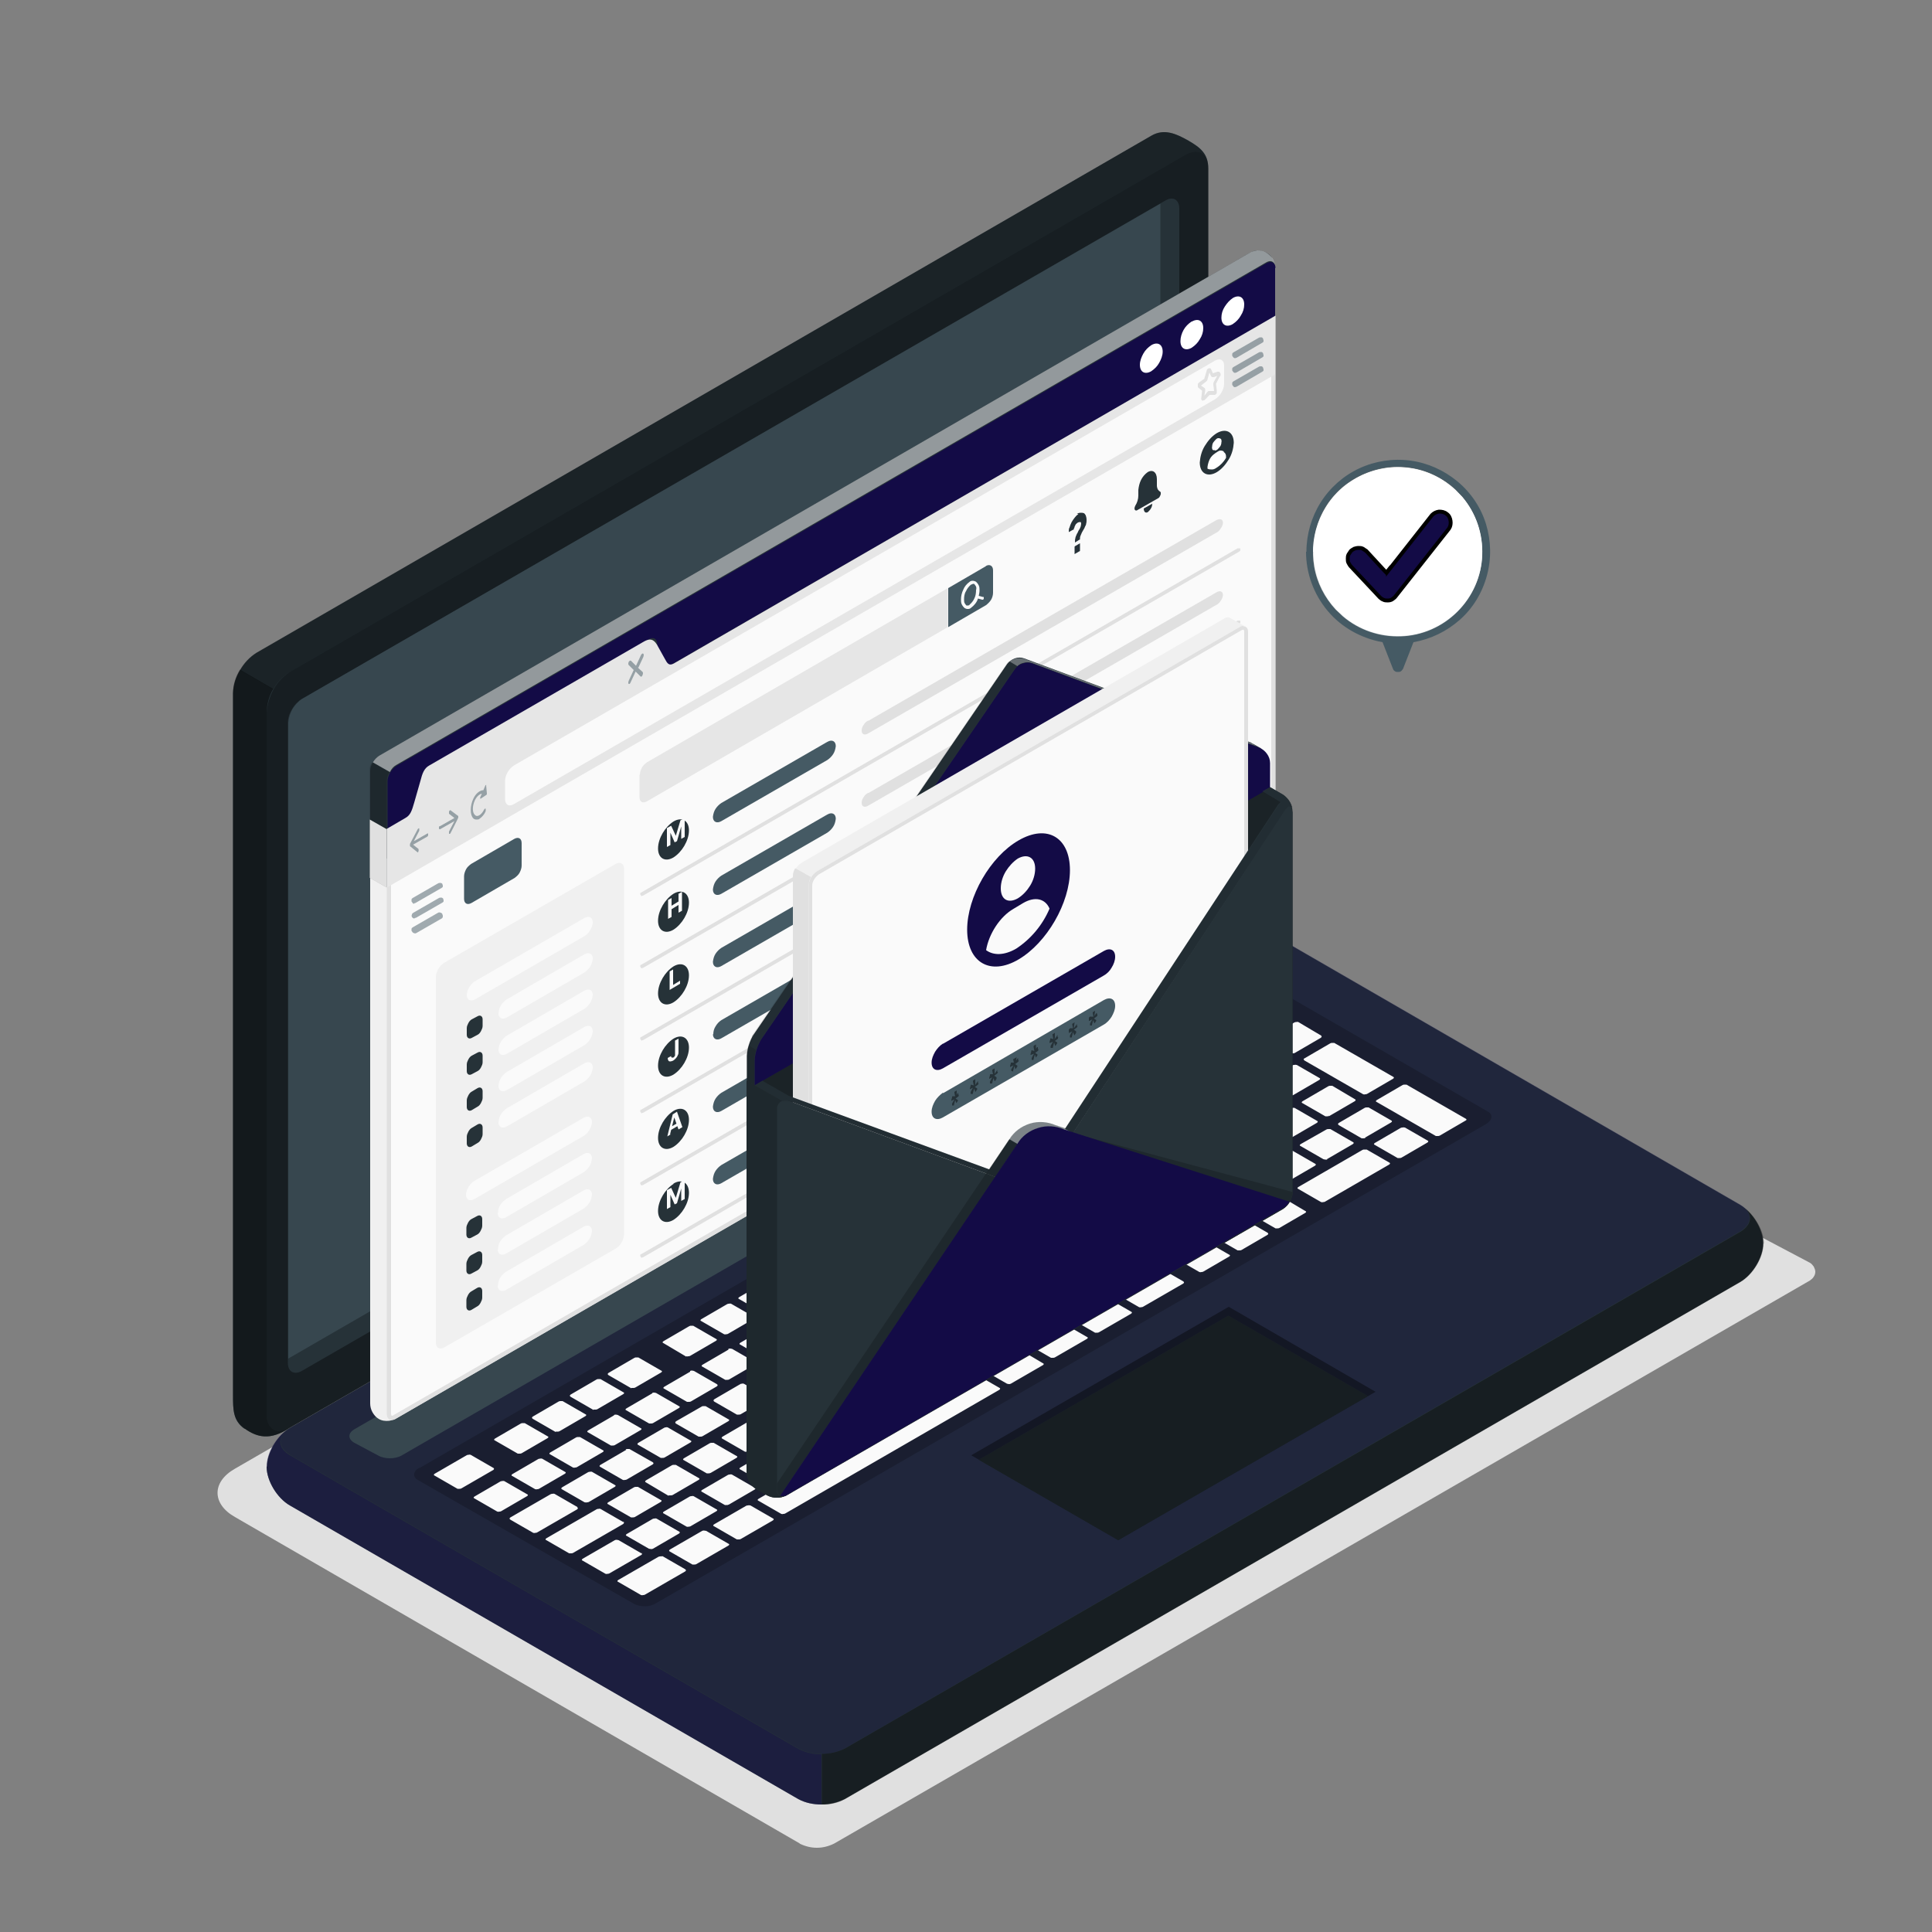<?xml version="1.0" encoding="UTF-8"?>
<svg id="Layer_1" xmlns="http://www.w3.org/2000/svg" version="1.1" viewBox="0 0 500 500">
  <rect x="0" y="0" width="500" height="500" fill="#808080" stroke="none"/>
  <!-- Generator: Adobe Illustrator 29.5.1, SVG Export Plug-In . SVG Version: 2.1.0 Build 141)  -->
  <defs>
    <style>
      .st0 {
        fill: #37474f;
      }

      .st1, .st2, .st3, .st4 {
        fill: #130b46;
      }

      .st2, .st5, .st6, .st7, .st8, .st9, .st10, .st11, .st12, .st13, .st14, .st15, .st16, .st17, .st4, .st18 {
        isolation: isolate;
      }

      .st2, .st14 {
        opacity: .3;
      }

      .st5 {
        opacity: .3;
      }

      .st5, .st19, .st6, .st9, .st10 {
        fill: #fff;
      }

      .st20 {
        fill: #263238;
      }

      .st3 {
        stroke: #000;
      }

      .st21 {
        fill: #f0f0f0;
      }

      .st6, .st11 {
        opacity: .4;
      }

      .st22 {
        fill: #e0e0e0;
      }

      .st7 {
        opacity: 0;
      }

      .st8 {
        opacity: .1;
      }

      .st9, .st13, .st16, .st4, .st23 {
        opacity: .5;
      }

      .st10 {
        opacity: .7;
      }

      .st12 {
        opacity: .2;
      }

      .st13, .st24 {
        fill: #455a64;
      }

      .st15 {
        opacity: .2;
      }

      .st17 {
        opacity: .6;
      }

      .st18 {
        opacity: .4;
      }

      .st25 {
        fill: #fafafa;
      }

      .st26 {
        fill: #e6e6e6;
      }
    </style>
  </defs>
  <path class="st22" d="M207,477.1l-146.2-84.5c-6-3.4-6-9.1,0-12.5l238.6-137.8c1.4-.7,2.9-1.1,4.5-1.1s3.1.4,4.5,1.1l160,84.5c.4.2.7.6,1,1,.2.4.4.9.4,1.3s-.1.9-.4,1.3c-.2.4-.6.7-1,1l-252.5,145.7c-1.4.7-2.9,1.1-4.5,1.1s-3.1-.4-4.5-1.1Z"/>
  <path class="st20" d="M69,379.6c0,3.6,2.7,8.1,6,10l131.6,76c1.9,1,3.9,1.4,6,1.4s4.2-.5,6-1.4l231.7-133.8c3.3-1.9,6-6.4,6-10s-2.7-8.1-6-10l-131.5-76c-1.9-1-3.9-1.4-6-1.4s-4.2.5-6,1.4l-231.7,133.7c-3.3,1.9-6,6.5-6,10Z"/>
  <path class="st11" d="M456.4,321.8c0,3.6-2.7,8.1-6,10l-231.7,133.8c-1.8,1-3.9,1.5-6,1.4v-13.1c2.1,0,4.2-.5,6-1.4l231.7-133.7c2.9-1.7,3.3-4.3,1.1-6.2,2.8,2.2,5,6,5,9.3Z"/>
  <path class="st2" d="M75,376.5l131.6,76c1.9,1,3.9,1.4,6,1.4s4.2-.5,6-1.4l231.7-133.8c3.3-1.9,3.3-5.1,0-7l-131.5-76c-1.9-1-3.9-1.4-6-1.4s-4.2.5-6,1.4l-231.7,133.8c-3.3,1.9-3.3,5.1,0,7Z"/>
  <path class="st4" d="M212.6,453.9v13.1c-2.1,0-4.2-.4-6-1.4l-131.6-76c-3.3-1.9-6-6.4-6-10s2.4-7.6,5.4-9.6c-2.7,1.9-2.5,4.8.6,6.6l131.6,76c1.9,1,3.9,1.4,6,1.4Z"/>
  <path class="st20" d="M63.3,369.8c-3-2.1-3-4.9-3-8.7v-181.7c.1-2.1.7-4.1,1.8-5.9,1-1.8,2.5-3.4,4.2-4.5L298,35.1c3.3-1.9,6.4-.5,9.6,1.3,3.1,1.8,5.1,3.4,5.1,7.2v181.7c-.1,2.1-.7,4.1-1.8,6-1,1.8-2.5,3.4-4.2,4.5l-231.7,133.7c-5,3.4-8.5,2.5-11.7.2Z"/>
  <path class="st16" d="M75,369.5c-5.1,3.4-8.5,2.5-11.7.2-3-2.1-3-4.9-3-8.7v-181.7c0-2.1.7-4.2,1.8-6l8.6,5c-1.1,1.8-1.6,3.9-1.7,6v181.7c0,3.9,2.7,5.4,6,3.5Z"/>
  <path class="st14" d="M312.7,43.6c0-3.8-2.7-5.4-6-3.5L75,173.9c-1.8,1.1-3.3,2.7-4.3,4.5l-8.6-5c1-1.8,2.5-3.4,4.3-4.5L298,35.1c3.3-1.9,6.4-.5,9.5,1.3s5.2,3.4,5.2,7.2Z"/>
  <path class="st17" d="M312.7,43.6c0-.3,0-.6,0-.9,0,.3,0,.6,0,.9Z"/>
  <path class="st11" d="M69,184.3v181.7c0,3.9,2.7,5.4,6,3.5l231.7-133.7c1.8-1.2,3.2-2.7,4.2-4.5,1-1.8,1.6-3.9,1.8-6V43.6c0-3.9-2.7-5.4-6-3.5L75,173.9c-1.8,1.2-3.2,2.7-4.2,4.5-1,1.8-1.6,3.9-1.8,5.9Z"/>
  <path class="st20" d="M78.3,180.8L301.6,51.9c2-1.2,3.6-.2,3.6,2.1v165.6c0,1.3-.4,2.5-1.1,3.6-.6,1.1-1.5,2-2.6,2.7l-223.4,128.9c-2,1.1-3.6.2-3.6-2.1v-165.6c0-1.3.4-2.5,1.1-3.6.6-1.1,1.5-2,2.6-2.7Z"/>
  <path class="st0" d="M78.3,180.8c-1.1.7-1.9,1.6-2.6,2.7-.6,1.1-1,2.3-1.1,3.6v164.5l222-128.2c1.1-.7,1.9-1.6,2.6-2.7.6-1.1,1-2.3,1.1-3.6V52.7L78.3,180.8Z"/>
  <path class="st0" d="M91.7,369.9l215-124.1c.9-.5,2-.7,3-.7s2.1.2,3,.7l6.2,3.3c1.7,1,1.7,2.5,0,3.5l-215,124.1c-.9.5-2,.7-3,.7s-2.1-.2-3-.7l-6.2-3.3c-1.7-1-1.7-2.5,0-3.5Z"/>
  <path class="st15" d="M108.6,379.9l215-124.2c.8-.5,1.8-.7,2.7-.8s1.9.1,2.8.5l56,32.3c1.4.8,1.1,2.2-.5,3.2l-214.8,124c-.8.5-1.8.8-2.7.8-1,0-1.9-.1-2.8-.5l-56.2-32.2c-1.4-.8-1.2-2.3.5-3.2Z"/>
  <path class="st25" d="M293.1,307.4l6.7-3.9c.3-.2.3-.4.1-.5l-6-3.4c-.2,0-.3-.1-.5,0-.2,0-.3,0-.5.1l-6.7,3.9c-.3.2-.3.4,0,.5l5.9,3.4c.2,0,.3.1.5.1.2,0,.4,0,.5-.2ZM283.8,294.2l-6.8,3.9c-.3.2-.3.4,0,.5l5.9,3.4c.1,0,.3.1.5,0,.2,0,.3,0,.5-.1l6.7-3.9c.3-.2.3-.4.1-.5l-5.9-3.4c-.1,0-.3,0-.5,0-.2,0-.3,0-.5.1ZM262,306.8l-11.4,6.6c-.3.2-.3.4,0,.5l5.9,3.4c.2,0,.3,0,.5,0,.2,0,.3,0,.5-.1l11.4-6.6c.3-.2.3-.4,0-.5l-5.9-3.4c-.2,0-.3-.1-.5,0-.2,0-.3,0-.5.2ZM273.9,299.9l-6.7,3.9c-.3.2-.3.4,0,.5l5.9,3.4c.1,0,.3.1.5,0,.2,0,.3,0,.5-.1l6.7-3.9c.3-.2.3-.4,0-.5l-5.9-3.4c-.2,0-.3,0-.5,0-.2,0-.3,0-.5.1ZM247.5,315.1l-6.7,3.9c-.3.2-.3.4,0,.5l5.9,3.4c.1,0,.3.1.5,0,.2,0,.3,0,.5-.1l6.7-3.9c.3-.2.3-.4,0-.5l-5.9-3.4c-.2,0-.3,0-.5,0-.2,0-.3,0-.5.2ZM237.7,320.8l-6.7,3.9c-.3.2-.3.4,0,.5l5.9,3.4c.1,0,.3.1.5,0,.2,0,.3,0,.5-.1l6.7-3.9c.3-.2.3-.4,0-.5l-5.9-3.4c-.1,0-.3-.1-.5,0-.2,0-.3,0-.5.1ZM262.7,335.8l6.7-3.9c.3-.2.3-.4,0-.5l-6-3.4c-.1,0-.3,0-.5,0-.2,0-.3,0-.5.1l-6.7,3.9c-.3.2-.3.4,0,.5l5.9,3.4c.2,0,.3,0,.5,0,.2,0,.3,0,.5-.2h0ZM252.8,341.5l6.7-3.9c.3-.2.3-.4.1-.5l-5.9-3.4c-.1,0-.3-.1-.5,0-.2,0-.3,0-.5.1l-6.8,3.9c-.3.2-.3.4,0,.5l5.9,3.4c.1,0,.3,0,.5,0,.2,0,.3,0,.5-.1h0ZM243,347.2l6.7-3.9c.3-.2.3-.4,0-.5l-5.9-3.4c-.1,0-.3-.1-.5,0-.2,0-.3,0-.5.1l-6.7,3.9c-.3.2-.3.4,0,.5l5.9,3.4c.1,0,.3,0,.5,0,.2,0,.3,0,.4-.1h0ZM233.1,352.9l6.7-3.9c.3-.2.3-.4.1-.5l-6-3.4c-.1,0-.3-.1-.5,0-.2,0-.3,0-.5.1l-6.8,4c-.3.2-.3.4,0,.5l5.9,3.4c.2,0,.3,0,.5,0s.3,0,.5-.2h0ZM283.4,313.1l6.6-3.9c.3-.2.3-.4.1-.5l-5.9-3.4c-.1,0-.3-.1-.5-.1s-.3,0-.5.1l-6.7,3.9c-.3.2-.3.4,0,.5l5.9,3.4c.1,0,.3.1.5.1s.3,0,.5-.1h0ZM272.5,330.1l15-8.7c.3-.2.3-.4,0-.5l-15.3-8.8c-.2,0-.3-.1-.5,0-.2,0-.3,0-.5.1l-7.8,4.5c-.3.2-.3.4-.1.5l8.5,4.9c.2.1.2.4,0,.6l-6.2,3.6c-.3.2-.3.4,0,.5l5.9,3.4c.2,0,.3,0,.5,0,.2,0,.3,0,.5-.1h0ZM227.9,326.5l-6.7,3.9c-.3.2-.3.4,0,.5l5.9,3.4c.1,0,.3.1.5,0,.2,0,.3,0,.5-.1l6.7-3.9c.3-.2.3-.4,0-.5l-5.9-3.4c-.2,0-.3-.1-.5,0-.2,0-.3,0-.5.1h0ZM218,332.2l-6.7,3.9c-.3.2-.3.4,0,.5l5.9,3.4c.1,0,.3.1.4.1s.3,0,.4-.1l6.7-3.9c.3-.2.3-.4,0-.5l-5.9-3.4c-.1,0-.3,0-.4,0-.2,0-.3,0-.4.1ZM163.3,392.7c.1,0,.3,0,.5,0,.2,0,.3,0,.5-.1l6.7-3.9c.3-.2.3-.4,0-.5l-5.9-3.4c-.2,0-.3,0-.5,0-.2,0-.3,0-.5.1l-6.7,3.9c-.3.2-.3.4,0,.5l5.9,3.4ZM139.3,377.6l-6.7,3.9c-.3.2-.3.4,0,.5l5.9,3.4c.1,0,.3.1.5,0,.2,0,.3,0,.5-.1l6.7-3.9c.3-.2.3-.4,0-.5l-5.9-3.4c-.2,0-.3-.1-.5,0-.2,0-.3,0-.5.1h0ZM151.4,388.8c.1,0,.3.1.5,0,.2,0,.3,0,.5-.1l6.7-3.9c.3-.2.3-.4,0-.5l-5.9-3.4c-.1,0-.3-.1-.5,0-.2,0-.3,0-.5.1l-6.7,3.9c-.3.2-.3.4-.1.5l5.9,3.4ZM178.7,395l6.7-3.9c.3-.2.3-.4,0-.5l-5.9-3.4c-.1,0-.3-.1-.5,0-.2,0-.3,0-.5.1l-6.7,3.9c-.3.2-.3.4,0,.5l5.9,3.4c.1,0,.3.1.5,0,.2,0,.3,0,.5-.1ZM168,400.8c.1,0,.3.1.5.1s.3,0,.5-.1l6.7-3.9c.3-.2.3-.4.1-.5l-5.9-3.4c-.1,0-.3-.1-.5,0-.2,0-.3,0-.5.1l-6.7,3.9c-.3.2-.3.4,0,.5l5.9,3.4ZM149.1,372l-6.7,3.9c-.3.2-.3.4,0,.5l5.9,3.4c.1,0,.3.1.5,0,.2,0,.3,0,.5-.1l6.7-3.9c.3-.2.3-.4,0-.5l-5.9-3.4c-.2,0-.3,0-.5,0-.2,0-.3,0-.5.1ZM198.3,343.6l-6.7,3.9c-.3.2-.3.4,0,.5l5.9,3.4c.2,0,.3,0,.5,0,.2,0,.3,0,.5-.1l6.7-3.9c.3-.2.3-.4,0-.5l-5.9-3.4c-.1,0-.3-.1-.5-.1-.2,0-.3,0-.5.1h0ZM158.9,366.3l-6.7,3.9c-.3.2-.3.4,0,.5l5.9,3.4c.2,0,.3,0,.5,0,.2,0,.3,0,.5-.1l6.7-3.9c.3-.2.3-.4,0-.5l-5.9-3.4c-.1,0-.3-.1-.5-.1s-.3,0-.5.1h0ZM208.1,337.9l-6.7,3.9c-.3.2-.3.4,0,.6l5.9,3.4c.1,0,.3.1.5,0,.2,0,.3,0,.5-.1l6.7-3.9c.3-.2.3-.4,0-.5l-5.9-3.4c-.1,0-.3-.1-.5-.1s-.3,0-.5.1h0ZM188.5,349.3l-6.7,3.9c-.3.2-.3.4,0,.5l5.9,3.4c.1,0,.3,0,.5,0,.2,0,.3,0,.5-.1l6.7-3.9c.3-.2.3-.4,0-.6l-5.9-3.4c-.1,0-.3-.1-.5-.1-.2,0-.3,0-.5.1h0ZM178.6,355l-6.7,3.9c-.3.2-.3.4,0,.5l5.9,3.4c.1,0,.3,0,.5,0,.2,0,.3,0,.5-.1l6.7-3.9c.3-.2.3-.4,0-.6l-5.9-3.4c-.1,0-.3-.1-.5-.1-.2,0-.3,0-.5.1h0ZM168.8,360.6l-6.7,3.9c-.3.2-.3.4,0,.5l5.9,3.4c.2,0,.3,0,.5,0,.2,0,.3,0,.5-.1l6.7-3.9c.3-.2.3-.4,0-.5l-5.9-3.4c-.1,0-.3-.1-.5-.1-.2,0-.3,0-.5.1h0ZM213.4,364.3l6.7-3.9c.3-.2.3-.4.1-.5l-5.9-3.4c-.1,0-.3-.1-.5,0-.2,0-.3,0-.5.1l-6.7,3.9c-.3.2-.3.4,0,.5l5.9,3.4c.2,0,.3,0,.5,0s.3,0,.5-.2h0ZM305.5,281.7l-6.7,3.9c-.3.2-.3.4,0,.5l5.9,3.4c.1,0,.3.1.5,0,.2,0,.3,0,.5-.1l6.7-3.9c.3-.2.3-.4.1-.5l-5.9-3.4c-.1,0-.3-.1-.5-.1s-.3,0-.5.1h0ZM293.6,288.6l-6.7,3.9c-.3.2-.3.4,0,.5l5.9,3.4c.1,0,.3,0,.5,0,.2,0,.3,0,.5-.1l6.7-3.9c.3-.2.3-.4.1-.5l-5.9-3.4c-.1,0-.3-.1-.5-.1s-.3,0-.5.1h0ZM315.4,276l-6.7,3.9c-.3.2-.3.4,0,.5l5.9,3.4c.1,0,.3.1.5,0,.2,0,.3,0,.5-.1l6.7-3.9c.3-.2.3-.4.1-.5l-5.9-3.4c-.1,0-.3-.1-.5,0-.2,0-.3,0-.5.1ZM260.5,326.3l6.7-3.9c.3-.2.3-.4.1-.6l-5.9-3.4c-.1,0-.3-.1-.5,0-.2,0-.3,0-.5.1l-6.7,3.9c-.3.2-.3.4-.1.5l5.9,3.4c.2,0,.3,0,.5,0,.2,0,.3,0,.5-.1h0ZM326.1,270.3c-.1,0-.3-.1-.5,0-.2,0-.3,0-.5.1l-6.7,3.9c-.3.2-.3.4,0,.5l5.9,3.4c.1,0,.3.1.5.1s.3,0,.5-.1l6.7-3.9c.3-.2.3-.4.1-.5l-5.9-3.5ZM223.2,358.5l6.7-3.9c.3-.2.3-.4.1-.5l-5.9-3.4c-.1,0-.3-.1-.5,0-.2,0-.3,0-.5.1l-6.7,3.9c-.3.2-.3.4,0,.5l5.9,3.4c.1,0,.3.1.5,0,.2,0,.3,0,.5-.1ZM343.9,288.9l6.7-3.9c.3-.2.3-.4.1-.5l-5.9-3.5c-.2,0-.3,0-.5,0-.2,0-.3,0-.5.1l-6.7,3.9c-.3.2-.3.4,0,.5l5.9,3.4c.2,0,.3,0,.5,0s.3,0,.5-.2ZM324.7,289.2l6.7-3.9c.3-.2.3-.4.1-.5l-5.9-3.4c-.1,0-.3-.1-.5,0-.2,0-.3,0-.5.1l-6.7,3.9c-.3.2-.3.4,0,.5l5.9,3.4c.1,0,.3,0,.4,0,.2,0,.3,0,.4-.1ZM335.5,275.6c-.1,0-.3-.1-.5,0-.2,0-.3,0-.5.1l-6.7,3.9c-.3.2-.3.4,0,.5l5.9,3.4c.1,0,.3.1.5,0,.2,0,.3,0,.5-.1l6.7-3.9c.3-.2.3-.4.1-.5l-5.9-3.4ZM337.5,274.4l15.3,8.8c.1,0,.3.1.5,0,.2,0,.3,0,.5-.1l6.7-3.9c.3-.2.3-.4.1-.5l-15.3-8.8c-.2,0-.3,0-.5,0-.2,0-.3,0-.5.1l-6.7,3.9c-.3.1-.3.4,0,.5ZM314.9,287l-6.7,3.9c-.3.2-.3.4,0,.6l6,3.4c.1,0,.3.1.5.1s.3,0,.5-.1l6.7-3.9c.3-.2.3-.4,0-.5l-6-3.5c-.1,0-.3-.1-.5,0-.2,0-.3,0-.5.1ZM240.8,329.8l-6.7,3.9c-.3.2-.3.4,0,.5l5.9,3.4c.1,0,.3.1.5,0,.2,0,.3,0,.5-.1l6.7-3.9c.3-.2.3-.4,0-.5l-5.9-3.4c-.1,0-.3-.1-.5,0-.2,0-.3,0-.5.1ZM333.1,294.6c.1,0,.3,0,.5,0,.2,0,.3,0,.5-.1l6.7-3.9c.3-.2.3-.4.1-.5l-5.9-3.4c-.1,0-.3,0-.5,0-.2,0-.3,0-.5.1l-6.7,3.9c-.3.2-.3.4,0,.5l5.9,3.4ZM250.6,324.1l-6.7,3.9c-.3.2-.3.4,0,.5l5.9,3.4c.1,0,.3.1.5,0,.2,0,.3,0,.5-.1l6.7-3.9c.3-.2.3-.4.1-.5l-5.9-3.4c-.2,0-.3,0-.5,0-.2,0-.3,0-.5.1ZM173.1,387c.1,0,.3,0,.5,0,.2,0,.3,0,.5-.1l6.7-3.9c.3-.2.3-.4,0-.5l-5.9-3.4c-.2,0-.3,0-.5,0-.2,0-.3,0-.5.1l-6.7,3.9c-.3.2-.3.4-.1.5l5.9,3.5ZM162.1,375.2l-6.7,3.9c-.3.2-.3.4-.1.5l5.9,3.4c.1,0,.3.1.5,0,.2,0,.3,0,.5-.1l6.7-3.9c.3-.2.3-.4,0-.6l-6-3.4c-.1,0-.3,0-.5,0-.2,0-.3,0-.5.1h0ZM183.9,381.2l6.7-3.9c.3-.2.3-.4,0-.5l-5.9-3.4c-.2,0-.3,0-.5,0-.2,0-.3,0-.5.1l-6.7,3.9c-.3.2-.3.4,0,.5l5.9,3.4c.1,0,.3,0,.5,0,.2,0,.3,0,.4-.1h0ZM193.8,375.6l6.7-3.9c.3-.2.3-.4.1-.5l-5.9-3.4c-.2,0-.3,0-.5,0-.2,0-.3,0-.5.1l-6.7,3.9c-.3.2-.3.4-.1.5l5.9,3.4c.1,0,.3,0,.5,0,.2,0,.3,0,.4-.1h0ZM203.6,369.9l6.7-3.9c.3-.2.3-.4,0-.5l-5.9-3.4c-.2,0-.3,0-.5,0-.2,0-.3,0-.5.1l-6.7,3.9c-.3.2-.3.4,0,.5l5.9,3.4c.1,0,.3,0,.5,0,.2,0,.3,0,.5-.1h0ZM171.9,369.5l-6.7,3.9c-.3.2-.3.4-.1.5l5.9,3.4c.1,0,.3,0,.5,0,.2,0,.3,0,.5-.1l6.7-3.9c.3-.2.3-.4,0-.5l-5.9-3.4c-.2,0-.3-.1-.5,0-.2,0-.3,0-.5.2h0ZM181.8,363.9l-6.8,3.9c-.3.2-.3.4-.1.6l5.9,3.4c.1,0,.3,0,.5,0,.2,0,.3,0,.5-.1l6.7-3.9c.3-.2.3-.4,0-.5l-5.9-3.4c-.1,0-.3,0-.5,0-.2,0-.3,0-.5.1h0ZM221.1,341.1l-6.7,3.9c-.3.2-.3.4,0,.6l5.9,3.4c.1,0,.3.1.5.1s.3,0,.5-.1l6.7-3.9c.3-.2.3-.4.1-.5l-5.9-3.4c-.2,0-.3-.1-.5-.1-.2,0-.3,0-.5.1h0ZM211.3,346.8l-6.7,3.9c-.3.2-.3.4-.1.5l5.9,3.4c.1,0,.3.1.5,0,.2,0,.3,0,.5-.1l6.7-3.9c.3-.2.3-.4,0-.5l-5.9-3.4c-.2,0-.3,0-.5,0s-.3,0-.5.2h0ZM231,335.5l-6.7,3.9c-.3.2-.3.4-.1.5l5.9,3.4c.1,0,.3.1.5.1s.3,0,.5-.1l6.7-3.9c.3-.2.3-.4,0-.5l-5.9-3.4c-.1,0-.3-.1-.5-.1s-.3,0-.5.1ZM191.6,358.2l-6.7,3.9c-.3.2-.3.4-.1.6l5.9,3.4c.1,0,.3,0,.5,0,.2,0,.3,0,.5-.1l6.7-3.9c.3-.2.3-.4,0-.6l-5.9-3.4c-.2,0-.3-.1-.5,0-.2,0-.3,0-.5.2h0ZM201.5,352.5l-6.7,3.9c-.3.2-.3.4-.1.5l5.9,3.4c.2,0,.3,0,.5,0,.2,0,.3,0,.5-.1l6.7-3.9c.3-.2.3-.4,0-.5l-5.9-3.4c-.2,0-.3-.1-.5,0-.2,0-.3,0-.5.2h0ZM188.6,389.4l6.7-3.9c.3-.2.3-.4,0-.5l-5.9-3.4c-.1,0-.3-.1-.5,0-.2,0-.3,0-.5.1l-6.7,3.9c-.3.2-.3.4,0,.5l5.9,3.4c.1,0,.3,0,.5,0,.2,0,.3,0,.4-.1h0ZM136.4,386.7l-5.9-3.4c-.2,0-.3-.1-.5,0-.2,0-.3,0-.5.1l-6.7,3.9c-.3.2-.3.4,0,.5l5.9,3.4c.1,0,.3.1.5,0,.2,0,.3,0,.5-.1l6.7-3.9c.3-.2.3-.4,0-.5h0ZM149.4,390l-5.9-3.4c-.1,0-.3-.1-.5,0-.2,0-.3,0-.5.1l-10.4,6c-.3.2-.3.4,0,.6l5.9,3.4c.1,0,.3.1.5,0,.2,0,.3,0,.5-.1l10.4-6c.2-.2.2-.4,0-.5h0ZM127.7,379.9l-5.9-3.4c-.1,0-.3-.1-.5,0-.2,0-.3,0-.5.1l-8.3,4.8c-.3.2-.3.4,0,.5l5.9,3.4c.2,0,.3,0,.5,0,.2,0,.3,0,.5-.1l8.3-4.8c.2-.2.2-.4,0-.5h0ZM134,376.2c.2,0,.3,0,.5,0,.2,0,.3,0,.5-.1l6.7-3.9c.3-.2.3-.4,0-.5l-5.9-3.4c-.2,0-.3,0-.5,0-.2,0-.3,0-.5.1l-6.7,3.9c-.3.2-.3.4,0,.5l5.9,3.4ZM161.3,393.9l-5.9-3.4c-.1,0-.3-.1-.5,0-.2,0-.3,0-.5.1l-13,7.5c-.3.2-.3.4,0,.5l5.9,3.4c.1,0,.3,0,.5,0,.2,0,.3,0,.5-.1l13-7.5c.2-.2.3-.5,0-.6h0ZM166,402l-5.9-3.4c-.1,0-.3-.1-.5-.1s-.3,0-.5.1l-8.3,4.8c-.3.2-.3.4,0,.5l5.9,3.4c.1,0,.3.1.5,0,.2,0,.3,0,.5-.1l8.3-4.8c.2-.1.2-.4,0-.5h0ZM207.2,334c.2,0,.3,0,.5,0,.2,0,.3,0,.5-.1l6.7-3.9c.3-.2.3-.4,0-.5l-6-3.5c-.1,0-.3-.1-.5,0-.2,0-.3,0-.5.1l-6.7,4c-.3.2-.3.4,0,.5l6,3.4ZM187.4,345.3c.1,0,.3.1.5,0,.2,0,.3,0,.5-.1l6.7-3.9c.3-.2.3-.4,0-.5l-5.9-3.4c-.1,0-.3-.1-.5,0-.2,0-.3,0-.5.1l-6.7,3.9c-.3.2-.3.4,0,.5l5.9,3.4ZM143.8,370.5c.2,0,.3,0,.5,0,.2,0,.3,0,.5-.1l6.7-3.9c.3-.2.3-.4,0-.5l-5.9-3.4c-.2,0-.3,0-.5,0-.2,0-.3,0-.5.1l-6.7,3.9c-.3.2-.3.4,0,.6l5.9,3.4ZM197.2,339.6c.1,0,.3.1.5,0,.2,0,.3,0,.5-.1l6.7-3.9c.3-.2.3-.4,0-.5l-5.9-3.4c-.1,0-.3-.1-.5,0-.2,0-.3,0-.5.1l-6.7,3.9c-.3.2-.3.4,0,.5l5.9,3.4ZM177.6,351c.1,0,.3.1.5,0,.2,0,.3,0,.5-.1l6.7-3.9c.3-.2.3-.4,0-.5l-5.9-3.4c-.2,0-.3,0-.5,0-.2,0-.3,0-.5.1l-6.7,3.9c-.3.2-.3.4,0,.5l5.9,3.5ZM171.4,402.8c-.1,0-.3-.1-.5,0-.2,0-.3,0-.5.1l-10.4,6c-.3.2-.3.4,0,.5l5.9,3.4c.1,0,.3.1.5,0,.2,0,.3,0,.5-.1l10.4-6c.3-.2.3-.4,0-.6l-5.9-3.4ZM163.4,359.2c.2,0,.3,0,.5,0,.2,0,.3,0,.5-.1l6.7-3.9c.3-.2.3-.4,0-.5l-5.9-3.4c-.2,0-.3,0-.5,0-.2,0-.3,0-.5.1l-6.7,3.9c-.3.2-.3.4,0,.6l5.9,3.4ZM153.6,364.8c.2,0,.3,0,.5,0,.2,0,.3,0,.5-.1l6.7-3.9c.3-.2.3-.4,0-.5l-5.9-3.4c-.2,0-.3,0-.5,0-.2,0-.3,0-.5.1l-6.7,3.9c-.3.2-.3.4,0,.6l5.9,3.4ZM353.6,297.5c-.2,0-.3,0-.5,0-.2,0-.3,0-.5.1l-16.6,9.6c-.3.2-.3.4,0,.5l5.9,3.4c.1,0,.3.1.5,0,.2,0,.3,0,.5-.1l16.6-9.6c.3-.2.3-.4.1-.5l-5.9-3.4ZM331.9,310c-.2,0-.3,0-.5,0-.2,0-.3,0-.5.1l-6.7,3.9c-.3.2-.3.4,0,.5l5.9,3.4c.1,0,.3,0,.5,0,.2,0,.3,0,.5-.1l6.7-3.9c.3-.2.3-.4,0-.5l-5.9-3.5ZM198.4,383.7l6.7-3.9c.3-.2.3-.4.1-.6l-5.9-3.4c-.2,0-.3,0-.5,0-.2,0-.3,0-.5.1l-6.7,3.9c-.3.2-.3.4,0,.5l5.9,3.4c.1,0,.3,0,.5,0,.2,0,.3,0,.5-.1ZM312.2,321.4c-.2,0-.3-.1-.5-.1s-.3,0-.5.1l-6.7,3.9c-.3.2-.3.4,0,.5l5.9,3.4c.1,0,.3.1.5,0,.2,0,.3,0,.5-.1l6.7-3.9c.3-.2.3-.4,0-.5l-5.9-3.4ZM363.5,291.8c-.1,0-.3-.1-.5,0-.2,0-.3,0-.5.1l-6.7,3.9c-.3.2-.3.4,0,.5l5.9,3.4c.1,0,.3,0,.5,0,.2,0,.3,0,.5-.1l6.7-3.9c.3-.2.3-.4.1-.5l-5.9-3.4ZM379.3,289.5l-15.3-8.8c-.2,0-.3,0-.5,0-.2,0-.3,0-.5.1l-6.7,3.9c-.3.2-.3.4,0,.5l15.3,8.8c.1,0,.3,0,.5,0,.2,0,.3,0,.5-.1l6.7-3.9c.3-.1.3-.4,0-.5ZM275.5,342.6c-.2,0-.3-.1-.5,0-.2,0-.3,0-.5.1l-8.3,4.8c-.3.2-.3.4-.1.5l5.9,3.4c.1,0,.3,0,.5,0,.2,0,.3,0,.5-.1l8.3-4.8c.3-.2.3-.4,0-.5l-5.9-3.4ZM300.3,328.3c-.2,0-.3,0-.5,0-.2,0-.3,0-.5.1l-10.4,6c-.3.2-.3.4,0,.5l5.9,3.4c.1,0,.3.1.5,0,.2,0,.3,0,.5-.1l10.4-6c.3-.2.3-.4,0-.6l-5.9-3.4ZM252.7,355.8c-.2,0-.3,0-.5,0-.2,0-.3,0-.5.1l-55.4,32c-.3.2-.3.4,0,.5l5.9,3.4c.1,0,.3.1.5,0,.2,0,.3,0,.5-.1l55.4-32c.3-.2.3-.4.1-.5l-5.9-3.4ZM194.1,389.6c-.1,0-.3-.1-.5,0-.2,0-.3,0-.5.1l-8.3,4.8c-.3.2-.3.4,0,.5l5.9,3.4c.2,0,.3,0,.5,0,.2,0,.3,0,.5-.1l8.3-4.8c.3-.2.3-.4.1-.5l-5.9-3.4ZM264,349.2c-.2,0-.3,0-.5,0-.2,0-.3,0-.5.1l-8.3,4.8c-.3.2-.3.4,0,.6l5.9,3.4c.1,0,.3.1.5.1s.3,0,.5-.1l8.3-4.8c.3-.2.3-.4,0-.5l-5.9-3.5ZM182.7,396.2c-.1,0-.3-.1-.5-.1s-.3,0-.5.1l-8.3,4.8c-.3.2-.3.4-.1.5l5.9,3.4c.1,0,.3,0,.5,0,.2,0,.3,0,.5-.1l8.3-4.8c.3-.2.3-.4,0-.5l-5.9-3.4ZM286.8,336.1c-.1,0-.3-.1-.5,0-.2,0-.3,0-.5.1l-8.3,4.8c-.3.2-.3.4,0,.5l5.9,3.4c.1,0,.3,0,.5,0,.2,0,.3,0,.5-.1l8.3-4.8c.3-.2.3-.4.1-.5l-5.9-3.4ZM322.1,315.8c-.1,0-.3-.1-.5-.1s-.3,0-.5.1l-6.7,3.9c-.3.2-.3.4,0,.5l5.9,3.4c.1,0,.3,0,.5,0,.2,0,.3,0,.5-.1l6.7-3.9c.3-.2.3-.4,0-.6l-5.9-3.4ZM343.4,300l6.7-3.9c.3-.2.3-.4.1-.5l-5.9-3.4c-.2,0-.3,0-.5,0-.2,0-.3,0-.5.1l-6.7,3.8c-.3.2-.3.4,0,.5l5.9,3.4c.1,0,.3.1.5.1.2,0,.3,0,.5,0ZM303,301.7l6.7-3.9c.3-.2.3-.4,0-.5l-5.9-3.4c-.2,0-.3,0-.5,0-.2,0-.3,0-.5.1l-6.7,3.9c-.3.2-.3.4,0,.5l5.9,3.4c.1,0,.3.1.5,0,.2,0,.3,0,.5-.1ZM277.1,338.2l19.7-11.4c.3-.2.3-.4,0-.5l-5.9-3.4c-.2,0-.3,0-.5,0-.2,0-.3,0-.5.1l-19.7,11.4c-.3.2-.3.4,0,.5l5.9,3.4c.1,0,.3,0,.5,0,.2,0,.3,0,.4-.1h0ZM332.6,305.7c.1,0,.3,0,.5,0,.2,0,.3,0,.5-.1l6.7-3.9c.3-.2.3-.4.1-.5l-5.9-3.4c-.2,0-.3,0-.5,0-.2,0-.3,0-.5.1l-6.7,3.9c-.3.2-.3.4,0,.5l5.9,3.4ZM324.2,300.2l6.7-3.9c.3-.2.3-.4,0-.5l-5.9-3.4c-.2,0-.3,0-.5,0-.2,0-.3,0-.5.1l-6.7,3.9c-.3.2-.3.4,0,.5l5.9,3.4c.1,0,.3,0,.5,0,.2,0,.3,0,.5-.1h0ZM267.3,343.9l6.7-3.9c.3-.2.3-.4.1-.5l-5.9-3.4c-.1,0-.3-.1-.5,0-.2,0-.3,0-.5.1l-6.7,3.9c-.3.2-.3.4,0,.5l5.9,3.4c.1,0,.3,0,.5,0,.2,0,.3,0,.5-.1h0ZM310.9,318.2c.1,0,.3,0,.5,0,.2,0,.3,0,.5-.1l6.7-3.9c.3-.2.3-.4,0-.5l-5.9-3.4c-.2,0-.3-.1-.5,0-.2,0-.3,0-.5.2l-6.7,3.9c-.3.2-.3.4,0,.6l6,3.4ZM218.1,372.3l6.7-3.9c.3-.2.3-.4,0-.5l-5.9-3.4c-.1,0-.3,0-.5,0-.2,0-.3,0-.5.1l-6.7,3.9c-.3.2-.3.4,0,.5l5.9,3.4c.1,0,.3,0,.5,0,.2,0,.3,0,.5-.1h0ZM227.9,366.6l6.7-3.9c.3-.2.3-.4.1-.5l-5.9-3.4c-.2,0-.3,0-.5,0-.2,0-.3,0-.5.1l-6.7,3.9c-.3.2-.3.4,0,.6l5.9,3.4c.1,0,.3,0,.5,0,.2,0,.3,0,.5-.1h0ZM208.2,378l6.7-3.9c.3-.2.3-.4.1-.5l-5.9-3.4c-.1,0-.3,0-.5,0-.2,0-.3,0-.5.1l-6.7,3.9c-.3.2-.3.4,0,.6l5.9,3.4c.2,0,.3,0,.5,0,.2,0,.3,0,.5-.1ZM247.6,355.3l6.7-3.9c.3-.2.3-.4.1-.5l-5.9-3.4c-.1,0-.3-.1-.5-.1s-.3,0-.5.1l-6.7,3.9c-.3.2-.3.4,0,.5l5.9,3.4c.1,0,.3.1.5.1.2,0,.3,0,.5-.1h0ZM237.8,361l6.7-3.9c.3-.2.3-.4.1-.5l-5.9-3.4c-.2,0-.3,0-.5,0-.2,0-.3,0-.5.1l-6.7,3.8c-.3.2-.3.4,0,.5l5.9,3.4c.1,0,.3.1.5.1.2,0,.3,0,.5,0ZM257.5,349.6l6.7-3.9c.3-.2.3-.4.1-.5l-5.9-3.4c-.1,0-.3-.1-.5-.1s-.3,0-.5.1l-6.7,3.9c-.3.2-.3.4,0,.5l5.9,3.4c.1,0,.3.1.5,0,.2,0,.3,0,.5-.1h0ZM311.8,271c.1,0,.3,0,.5,0,.2,0,.3,0,.5-.1l6.7-3.9c.3-.2.3-.4,0-.5l-1.6-.9c-.1,0-.3-.1-.5,0-.2,0-.3,0-.5.1l-6.7,3.9c-.3.2-.3.4,0,.5l1.6,1ZM262.7,301.9c.1,0,.3,0,.5,0,.2,0,.3,0,.5-.1l6.7-3.9c.3-.2.3-.4,0-.6l-5.9-3.4c-.2,0-.3,0-.5,0-.2,0-.3,0-.5.1l-6.7,3.9c-.3.2-.3.4-.1.5l5.9,3.4ZM282.4,290.5c.1,0,.3.1.5,0,.2,0,.3,0,.5-.1l6.7-3.9c.3-.2.3-.4.1-.5l-5.9-3.4c-.1,0-.3-.1-.5,0-.2,0-.3,0-.5.1l-6.7,3.9c-.3.2-.3.4,0,.6l5.9,3.4ZM250.7,308.8c.1,0,.3.1.5,0,.2,0,.3,0,.5-.1l6.7-3.9c.3-.2.3-.4,0-.5l-5.9-3.4c-.2,0-.3-.1-.5,0-.2,0-.3,0-.5.1l-6.7,3.9c-.3.2-.3.4,0,.5l6,3.4ZM272.6,296.2c.1,0,.3,0,.5,0,.2,0,.3,0,.5-.1l6.7-3.9c.3-.2.3-.4,0-.5l-5.9-3.4c-.2,0-.3,0-.5,0-.2,0-.3,0-.5.1l-6.7,3.9c-.3.2-.3.4-.1.5l5.9,3.4ZM231,320.2c.2,0,.3,0,.5,0,.2,0,.3,0,.5-.1l6.7-3.9c.3-.2.3-.4,0-.5l-5.9-3.4c-.2,0-.3-.1-.5,0-.2,0-.3,0-.5.2l-6.7,3.9c-.3.2-.3.4,0,.5l6,3.4ZM240.9,314.5c.1,0,.3.1.5,0,.2,0,.3,0,.5-.1l6.7-3.9c.3-.2.3-.4,0-.5l-5.9-3.4c-.2,0-.3-.1-.5,0-.2,0-.3,0-.5.1l-6.7,3.8c-.3.2-.3.4,0,.5l6,3.5ZM292.1,282.4c.1,0,.3,0,.5,0,.2,0,.3,0,.5-.1l6.7-3.9c.3-.2.3-.4,0-.5l-1.6-.9c-.2,0-.3,0-.5,0-.2,0-.3,0-.5.1l-6.7,3.9c-.3.2-.3.4-.1.5l1.6.9ZM321.7,265.4c.1,0,.3,0,.5,0,.2,0,.3,0,.5-.1l6.7-3.9c.3-.2.3-.4,0-.5l-1.6-.9c-.1,0-.3-.1-.5,0-.2,0-.3,0-.5.1l-6.7,3.9c-.3.2-.3.4,0,.5l1.6.9ZM334.1,272.6c.1,0,.3,0,.5,0,.2,0,.3,0,.5-.1l6.7-3.9c.3-.2.3-.4.1-.6l-5.9-3.5c-.1,0-.3-.1-.5,0-.2,0-.3,0-.5.1l-6.7,3.9c-.3.2-.3.4,0,.5l5.9,3.5ZM353.3,294.4l6.7-3.9c.3-.2.3-.4.1-.5l-5.9-3.4c-.2,0-.3,0-.5,0-.2,0-.3,0-.5.1l-6.7,3.9c-.3.2-.3.4,0,.6l5.9,3.4c.2,0,.3,0,.5,0s.3,0,.5-.2h0ZM302,276.6c.1,0,.3,0,.5,0,.2,0,.3,0,.5-.1l6.7-3.9c.3-.2.3-.4,0-.5l-1.6-.9c-.1,0-.3-.1-.5-.1s-.3,0-.5.1l-6.7,3.9c-.3.2-.3.4,0,.6l1.6,1ZM221.2,325.8c.2,0,.3,0,.5,0,.2,0,.3,0,.5-.1l6.7-3.9c.3-.2.3-.4,0-.6l-6-3.4c-.2,0-.3,0-.5,0-.2,0-.3,0-.5.1l-6.7,3.9c-.3.2-.3.4,0,.5l6,3.4Z"/>
  <path class="st11" d="M251.3,376.6l1.4.8,36.7,21.2,65.2-37.6,1.4-.8-38-22-66.6,38.4Z"/>
  <path class="st20" d="M354,361.3l-36.1-20.8-64.6,37.3,36.1,20.8,64.6-37.3Z"/>
  <path class="st18" d="M354,361.3l-36.1-20.8-64.6,37.3,36.1,20.8,64.6-37.3Z"/>
  <path class="st21" d="M102.5,367.1c-.6.3-1.2.5-1.8.6-.9.1-1.9,0-2.7-.5-.7-.4-1.2-1-1.6-1.7-.4-.7-.6-1.5-.6-2.3v-136.1l4.4,2.5v136.1c0,1.1.5,1.7,1.3,1.7.4,0,.7-.1,1-.3Z"/>
  <path class="st25" d="M330,233c0,.8-.3,1.6-.7,2.3-.4.7-1,1.3-1.6,1.7l-225.2,130.1c-1.3.7-2.3.1-2.3-1.4v-151.3l6.4-3.7c1.3-.7,3.4-12,4.7-12.8l55.6-32.1c1.3-.7,4.3,7.6,5.6,6.9l157.6-91v151.3Z"/>
  <path class="st22" d="M329,83.6v149.4c0,.6-.2,1.2-.5,1.8s-.7,1-1.3,1.3l-225.3,130.1c-.1.1-.3.2-.5.2-.2,0-.2-.6-.2-.6v-150.7l5.9-3.4c.9-.5,1.5-2.3,2.8-7,.5-2,1.1-3.9,1.9-5.8l55.1-31.8c.7.9,1.2,1.8,1.8,2.8,1.5,2.6,2.3,4,3.6,4,.3,0,.5,0,.7-.2l156-90.1ZM330,81.7l-157.6,91c0,0-.1,0-.2,0-1.3,0-3.9-6.9-5.2-6.9,0,0-.1,0-.2,0l-55.6,32.2c-1.3.8-3.4,12.1-4.7,12.8l-6.4,3.7v151.3c0,1.1.5,1.7,1.3,1.7.4,0,.7-.1,1-.3l225.3-130.1c.7-.4,1.2-1,1.6-1.7.4-.7.6-1.5.7-2.3V81.7h0Z"/>
  <path class="st20" d="M98,221.7c-.6-.4-1.2-1-1.6-1.7-.4-.7-.6-1.5-.6-2.2v-18.2c0-.8.3-1.6.7-2.3.4-.7,1-1.3,1.6-1.7l225.2-130.1c.7-.4,1.5-.7,2.2-.7.8,0,1.6.2,2.3.6.7.4,1.3,1,1.6,1.7.4.7.6,1.5.5,2.3v18.2c0,.8-.3,1.6-.7,2.3-.4.7-1,1.3-1.6,1.7L102.5,221.6c-.7.4-1.4.6-2.2.6-.8,0-1.5-.2-2.2-.5Z"/>
  <path class="st9" d="M330,68.9c-.2-1.2-1.1-1.7-2.3-1L102.5,198c-.7.4-1.2,1-1.6,1.8l-4.4-2.5c.4-.7,1-1.3,1.6-1.7l225.2-130.1c.6-.4,1.4-.6,2.1-.7.8,0,1.5.1,2.2.5.7.4,1.2.9,1.7,1.5.4.6.6,1.4.7,2.1Z"/>
  <path class="st12" d="M100.8,199.8c-.4.7-.7,1.5-.7,2.3v27.6l-4.4-2.5v-27.6c0,0,0-.2,0-.3,0-.2,0-.4,0-.6.1-.5.3-1,.6-1.4l4.4,2.5Z"/>
  <path class="st1" d="M330,69.3v12.5l-157.6,91c-1.3.7-2.3.1-2.3-1.3v-4.7c0-1.5-1-2.1-2.3-1.3l-56.5,32.7c-.7.4-1.2,1-1.6,1.7-.4.7-.6,1.5-.7,2.3v4.7c0,.8-.3,1.6-.7,2.3-.4.7-1,1.3-1.6,1.7l-6.4,3.7v-12.4c0-.8.3-1.6.7-2.3.4-.7,1-1.3,1.6-1.7l225.2-130.1c1.3-.7,2.3-.1,2.3,1.3Z"/>
  <path class="st19" d="M319.1,77.1c1.6-.9,2.9-.2,2.9,1.7,0,1-.3,2-.9,2.9-.5.9-1.2,1.6-2.1,2.2-1.6.9-2.9.2-2.9-1.7,0-1,.3-2,.9-2.9s1.2-1.6,2.1-2.2Z"/>
  <path class="st19" d="M308.5,83.2c1.6-.9,2.9-.2,2.9,1.7,0,1-.3,2-.9,2.9-.5.9-1.2,1.6-2.1,2.2-1.6.9-2.9.2-2.9-1.7,0-1,.3-2,.8-2.9.5-.9,1.2-1.6,2.1-2.2Z"/>
  <path class="st19" d="M298,89.3c1.6-.9,2.9-.2,2.9,1.7,0,1-.4,2-.9,2.9-.5.9-1.2,1.6-2.1,2.2-1.6.9-2.9.2-2.9-1.7,0-1,.4-2,.9-2.9.5-.9,1.2-1.6,2.1-2.2Z"/>
  <path class="st26" d="M330,81.7v15.2L100.1,229.7v-15.2l4.8-2.8c1.3-.7,1.7-1.9,2.3-4l1.6-5.6c.5-2,1-3.3,2.3-4l55.6-32.1c1.3-.7,2.3-.8,3.3.8l2,3.6c.7,1.3,1.1,2,2.4,1.3l155.5-89.9Z"/>
  <path class="st22" d="M100.1,214.5v15.2l-4.4-2.5v-15.1l4.4,2.5Z"/>
  <path class="st13" d="M110.8,215.6l-3.7,2.1,1.4-2.7c0-.1,0-.2,0-.3s0-.2,0-.3c0-.1-.3,0-.4.2l-2,3.8h0v.2c0,0,0,.1,0,.2,0,0,0,.1,0,.2h0c0,0,2,1.6,2,1.6,0,0,0,0,0,0s0,0,0,0c.1,0,.2-.2.2-.3.1-.2,0-.5,0-.6l-1.4-1.1,3.7-2.1c0,0,.2-.2.2-.3,0-.1,0-.2,0-.3,0-.2-.1-.3-.3-.2Z"/>
  <path class="st13" d="M113.9,213.8l3.7-2.1-1.4-1.1c0,0,0-.2,0-.3s0-.2,0-.3c.1-.2.3-.4.4-.3l2,1.5h0c0,.1,0,.2,0,.2,0,0,0,.1,0,.2h0c0,.1-2,4-2,4,0,0-.1.2-.2.2,0,0,0,0-.1,0s0,0-.1,0c0,0,0-.2,0-.3s0-.2,0-.3l1.4-2.7-3.7,2.1c-.2,0-.3,0-.3-.3,0-.1,0-.2,0-.3,0,0,.1-.2.2-.2Z"/>
  <path class="st13" d="M125.9,203.3c0-.2-.2-.2-.3,0l-.5,1.2c-.8,0-1.9.7-2.6,2.2-.9,1.9-.9,4.2,0,5.1.2.2.5.3.8.3.3,0,.6,0,.8-.2.7-.5,1.3-1.2,1.6-2,0,0,0-.2,0-.3s0-.2,0-.3c-.1-.1-.3,0-.4.2-.7,1.4-1.8,2.1-2.4,1.4-.7-.6-.7-2.3,0-3.8.5-1,1.2-1.6,1.8-1.7l-.4.9c-.1.2,0,.5.1.4l1.5-1c0,0,.1-.1.1-.2,0,0,0-.1,0-.2l-.2-2.1Z"/>
  <path class="st13" d="M165.2,172.8l1.3-2.8c0-.1.1-.3.1-.4s0-.3-.1-.4c-.2-.2-.4,0-.6.3l-1.3,2.8-1.3-1.3c-.2-.1-.4,0-.6.3,0,.1-.1.3-.1.4s0,.3.1.4l1.3,1.3-1.3,2.8c0,.1-.1.3-.1.4s0,.3.1.4c0,0,0,0,.1,0s.1,0,.1,0c.1,0,.2-.2.3-.4l1.3-2.8,1.3,1.3s0,0,.1,0,.1,0,.1,0c.1,0,.2-.2.3-.4,0-.1.1-.3.1-.4s0-.3-.1-.4l-1.3-1.2Z"/>
  <path class="st25" d="M130.7,206.8v-4.7c0-.8.3-1.6.7-2.3.4-.7,1-1.3,1.6-1.7l181.5-104.8c1.3-.7,2.3-.1,2.3,1.3v4.7c0,.8-.3,1.6-.7,2.3s-1,1.3-1.6,1.7l-181.5,104.8c-1.3.8-2.3.1-2.3-1.3Z"/>
  <path class="st22" d="M311.4,103.7c0,0-.1,0-.2,0-.1,0-.2-.2-.3-.3s0-.3,0-.4l.2-1.9-.9-.7c0,0-.1-.1-.2-.2,0,0,0-.2,0-.3,0-.2,0-.3,0-.5,0-.1.2-.3.3-.4l1.4-1s0,0,0-.1l.6-2c0-.2.1-.3.2-.4.1-.1.3-.2.4-.2.1,0,.2,0,.3,0,0,0,.2.1.2.2l.5,1.1,1.2-.4c.1,0,.2,0,.3,0,.1,0,.2,0,.3.2.1.1.2.3.2.5s0,.4-.2.5l-1,1.9h0c0,.1.2,1.8.2,1.8,0,.2,0,.3,0,.5,0,.1-.1.3-.2.4,0,0-.2.1-.2.2,0,0-.2,0-.3,0h-1.1c0-.1-1.2,1.2-1.2,1.2,0,0-.2.2-.3.2-.1,0-.2,0-.3,0ZM310.8,99.8l.9.6c0,0,.2.2.2.3,0,.1,0,.2,0,.4l-.2,1.3.8-1c0,0,.2-.2.3-.2.1,0,.2,0,.3,0h1.1c0,0,0,0,0,0l-.2-1.7c0-.2,0-.4.1-.6l.9-1.6-.9.3c-.1,0-.3,0-.4,0-.1,0-.2-.2-.3-.3l-.4-.9-.5,1.8c0,.2-.2.4-.3.5l-1.4,1.1s0,0,0,0Z"/>
  <g class="st23">
    <path class="st24" d="M319.7,92.7c-.2,0-.3,0-.5-.2-.1-.1-.2-.3-.3-.4,0-.2,0-.4,0-.5,0-.2.2-.3.3-.4l6.6-3.8c0,0,.2-.1.3-.1.1,0,.2,0,.3,0,.1,0,.2,0,.3.1s.2.2.2.3c0,0,0,.2.1.3,0,.1,0,.2,0,.3,0,.1,0,.2-.2.3,0,0-.2.2-.3.2l-6.5,3.8c-.1,0-.3.1-.4.1Z"/>
    <path class="st24" d="M319.7,96.5c-.2,0-.3,0-.5-.2-.1-.1-.2-.3-.3-.4,0-.2,0-.4,0-.5,0-.2.2-.3.3-.4l6.6-3.8c0,0,.2-.1.3-.1.1,0,.2,0,.3,0,.1,0,.2,0,.3.1,0,0,.2.2.2.3s0,.2.1.3c0,.1,0,.2,0,.3,0,.1,0,.2-.2.3,0,0-.2.2-.3.2l-6.5,3.8c-.1,0-.3.1-.4.1Z"/>
    <path class="st24" d="M319.7,100.2c-.2,0-.4,0-.5-.2-.1-.1-.2-.3-.3-.4,0-.2,0-.4,0-.5,0-.2.2-.3.3-.4l6.6-3.8c0,0,.2-.1.3-.1.1,0,.2,0,.3,0,.1,0,.2,0,.3.1,0,0,.2.2.2.3,0,0,0,.2.1.3,0,.1,0,.2,0,.3,0,.1,0,.2-.2.3,0,0-.2.2-.3.2l-6.5,3.8c-.1,0-.3.1-.4.1Z"/>
  </g>
  <g class="st23">
    <path class="st24" d="M107.3,233.9c-.2,0-.4,0-.5-.2-.1-.1-.2-.3-.3-.4,0-.2,0-.4,0-.5,0-.2.2-.3.3-.4l6.6-3.8c0,0,.2-.1.3-.1.1,0,.2,0,.3,0,.1,0,.2,0,.3.1,0,0,.2.1.2.2,0,0,0,.2.1.3,0,.1,0,.2,0,.3,0,.1,0,.2-.2.3,0,0-.2.2-.3.2l-6.6,3.8c-.1,0-.3.1-.4.1Z"/>
    <path class="st24" d="M107.3,237.7c-.1,0-.3,0-.4-.1-.1,0-.2-.2-.3-.3-.1-.2-.1-.4,0-.6,0-.2.2-.4.4-.5l6.6-3.8c0,0,.2-.1.3-.1.1,0,.2,0,.3,0,.1,0,.2,0,.3.1,0,0,.2.1.2.2,0,0,0,.2.1.3,0,.1,0,.2,0,.3,0,.1,0,.2-.2.3,0,0-.2.2-.3.2l-6.6,3.8c-.1,0-.3.1-.4.1Z"/>
    <path class="st24" d="M107.3,241.5c-.2,0-.3,0-.5-.2-.1-.1-.2-.3-.3-.4,0-.2,0-.4,0-.5,0-.2.2-.3.3-.4l6.6-3.8c.2-.1.4-.1.6,0,.2,0,.4.2.5.4,0,0,0,.2.1.3,0,.1,0,.2,0,.3,0,.1,0,.2-.1.3,0,0-.1.2-.2.2l-6.6,3.8c-.1,0-.3.1-.4.1Z"/>
  </g>
  <path class="st26" d="M165.5,200.5v5.8c0,1.2.8,1.7,1.9,1.1l77.9-45.1v-10.1l-77.9,45.1c-.5.4-1,.8-1.3,1.4-.3.6-.5,1.2-.5,1.8Z"/>
  <path class="st24" d="M255.1,146.5c1-.6,1.9-.1,1.9,1.1v5.8c0,.6-.2,1.3-.5,1.8s-.8,1-1.3,1.4l-9.8,5.7v-10.1l9.8-5.7Z"/>
  <path class="st25" d="M254.4,154.5l-1.1-.3c.1-.5.2-.9.2-1.4,0-.4,0-.9-.2-1.3-.2-.4-.5-.8-.8-1-.2-.1-.5-.2-.8-.2-.3,0-.6.1-.8.3-.7.5-1.3,1.2-1.6,2-.4.8-.6,1.7-.6,2.5,0,.4,0,.9.2,1.3.2.4.5.8.8,1,.2.1.4.2.7.2.3,0,.6,0,.9-.3.8-.6,1.5-1.4,1.8-2.4l1.1.3s0,0,.1,0c0,0,.2,0,.2-.1,0,0,.1-.1.1-.2,0,0,0-.2,0-.3,0,0-.1-.1-.2-.2h0ZM250.9,156.6c-.1,0-.2.1-.4.1-.1,0-.3,0-.4,0-.2-.2-.4-.5-.5-.7-.1-.3-.1-.6-.1-.9,0-.7.1-1.5.5-2.1.3-.7.8-1.3,1.3-1.7.1,0,.3-.1.5-.2.1,0,.2,0,.3,0,.2.2.4.5.5.7.1.3.1.6,0,.9,0,.7-.1,1.5-.4,2.1-.3.7-.8,1.3-1.3,1.7Z"/>
  <path class="st24" d="M133.1,217.1l-11.2,6.5c-.5.4-1,.8-1.3,1.4-.3.6-.5,1.2-.5,1.8v5.8c0,1.2.8,1.7,1.9,1.1l11.2-6.5c.5-.4,1-.8,1.3-1.4.3-.6.5-1.2.5-1.8v-5.8c0-1.2-.8-1.7-1.9-1.1Z"/>
  <path class="st20" d="M314.9,112.1c-1.3.8-2.3,2-3.1,3.3s-1.2,2.8-1.3,4.3c0,2.8,2,3.9,4.4,2.5,1.3-.8,2.3-2,3.1-3.3.8-1.3,1.2-2.8,1.3-4.3,0-2.8-2-3.9-4.4-2.5Z"/>
  <path class="st19" d="M314.4,116.5c-.1,0-.3,0-.4,0-.1,0-.3-.2-.3-.4,0-.2-.1-.3,0-.5,0-.4.1-.8.3-1.1.2-.3.5-.6.8-.9.1-.1.3-.2.5-.2.2,0,.3,0,.5.1.1,0,.3.2.3.4,0,.2.1.3,0,.5,0,.4-.1.8-.3,1.1-.2.3-.5.6-.8.9-.2.1-.4.2-.6.2Z"/>
  <path class="st19" d="M316.7,116.8c-.2-.1-.5-.2-.8-.2-.3,0-.5.1-.8.3l-.6.4c-.6.4-1.1.9-1.4,1.5-.3.6-.5,1.3-.6,2v.5c.4.2.8.2,1.2.2.4,0,.8-.2,1.2-.5,1-.6,1.8-1.5,2.4-2.5h0c0-.4,0-.7-.1-.9-.1-.3-.3-.5-.5-.6Z"/>
  <path class="st20" d="M299.4,125.6v-1.6c0-1.8-1.1-2.6-2.4-1.8-.7.5-1.3,1.2-1.7,2-.4.8-.6,1.7-.7,2.6v1.4c0,1-.3,1.9-.8,2.7-.1.2-.2.5-.2.7,0,.4.3.6.6.5l5.6-3.2c.2-.1.3-.3.4-.5.1-.2.2-.4.2-.6,0,0,0-.2,0-.3,0,0,0-.2-.1-.2-.3-.2-.5-.4-.7-.7-.1-.3-.2-.6-.2-.9Z"/>
  <path class="st20" d="M298.2,130.3c0,.4-.1.9-.3,1.2-.2.4-.5.7-.8,1-.6.4-1.1,0-1.1-.9l2.3-1.3Z"/>
  <path class="st20" d="M278.7,133c.3-.2.6-.3,1-.3.3,0,.5,0,.8.1.2.1.4.4.5.6.1.3.2.7.2,1.1,0,.3,0,.7-.1,1,0,.3-.2.6-.3.8-.1.3-.2.5-.4.8-.1.2-.3.5-.4.7-.1.2-.2.5-.3.7-.1.2-.2.5-.2.7,0,.1,0,.2,0,.3,0,0,0,.2-.2.2l-1.1.7s0,0,0,0,0,0,0,0c0,0,0,0,0-.1,0,0,0,0,0-.1,0-.3,0-.6.1-.9,0-.3.2-.6.3-.9.1-.3.3-.5.4-.8.1-.3.3-.5.4-.7.1-.2.2-.4.3-.7,0-.2.1-.4.1-.6,0-.3,0-.4-.2-.5-.1,0-.3,0-.6.1-.2.1-.4.3-.6.5-.1.2-.2.4-.3.6,0,.2-.1.4-.2.5,0,0,0,.1,0,.2,0,0,0,.1-.2.1l-1.1.6s0,0,0,0,0,0,0,0c0,0,0,0,0,0,0,0,0,0,0-.1,0-.4,0-.8.2-1.1.1-.4.3-.9.5-1.3.2-.4.5-.8.8-1.2.3-.4.6-.7,1-1ZM279.5,142.2c0,.1,0,.2,0,.3,0,0,0,.2-.2.2l-1.2.7s0,0,0,0,0,0,0,0c0,0,0-.1,0-.2v-1.4c0-.1,0-.2,0-.3,0,0,.1-.2.2-.2l1.2-.7s0,0,0,0c0,0,0,0,0,0s0,0,0,0c0,0,0,0,0,0,0,0,0,0,0,.1,0,0,0,0,0,.1v1.4Z"/>
  <path class="st21" d="M114.9,249.2l44.4-25.6c1.2-.7,2.2-.1,2.2,1.2v94.6c0,.8-.3,1.5-.6,2.1-.4.7-.9,1.2-1.5,1.6l-44.4,25.6c-1.2.7-2.2.1-2.2-1.2v-94.6c0-.8.3-1.5.6-2.1.4-.7.9-1.2,1.5-1.6Z"/>
  <path class="st25" d="M123,253.9l28.2-16.3c1.2-.7,2.2-.2,2.2,1.1,0,.7-.3,1.4-.7,2.1-.4.6-.9,1.2-1.5,1.5l-28.2,16.3c-1.2.7-2.2.2-2.2-1.1,0-.7.3-1.4.7-2.1.4-.6.9-1.2,1.5-1.5Z"/>
  <path class="st20" d="M120.8,266.1v1.7c0,.8.6,1.2,1.3.8l1.5-.8c.4-.2.7-.6.9-1,.2-.4.4-.8.4-1.3v-1.7c0-.8-.6-1.2-1.3-.8l-1.5.8c-.4.2-.7.6-.9,1-.2.4-.4.8-.4,1.3Z"/>
  <path class="st25" d="M129,262.2c0,1.3,1,1.8,2.2,1.1l20-11.6c.6-.4,1.1-.9,1.5-1.5.4-.6.6-1.3.7-2.1,0-1.3-1-1.8-2.2-1.1l-20,11.6c-.6.4-1.1.9-1.5,1.5-.4.6-.6,1.3-.7,2.1Z"/>
  <path class="st20" d="M120.8,275.5v1.7c0,.8.6,1.2,1.3.8l1.5-.8c.4-.2.7-.6.9-1,.2-.4.4-.8.4-1.3v-1.7c0-.8-.6-1.2-1.3-.8l-1.5.8c-.4.2-.7.6-.9,1-.2.4-.4.8-.4,1.3Z"/>
  <path class="st25" d="M129,271.6c0,1.3,1,1.8,2.2,1.1l20-11.6c.6-.4,1.1-.9,1.5-1.5.4-.6.6-1.3.7-2.1,0-1.3-1-1.8-2.2-1.1l-20,11.6c-.6.4-1.1.9-1.5,1.5-.4.6-.6,1.3-.7,2.1Z"/>
  <path class="st20" d="M120.8,284.8v1.7c0,.8.6,1.2,1.3.8l1.5-.9c.4-.2.7-.6.9-1,.2-.4.4-.8.4-1.3v-1.7c0-.8-.6-1.2-1.3-.8l-1.5.9c-.4.2-.7.6-.9,1-.2.4-.4.8-.4,1.3Z"/>
  <path class="st25" d="M129,281c0,1.3,1,1.8,2.2,1.1l20-11.6c.6-.4,1.1-.9,1.5-1.5.4-.6.6-1.3.7-2.1,0-1.3-1-1.8-2.2-1.1l-20,11.6c-.6.4-1.1.9-1.5,1.5-.4.6-.6,1.3-.7,2.1Z"/>
  <path class="st20" d="M120.8,294.2v1.7c0,.8.6,1.2,1.3.8l1.5-.9c.4-.2.7-.6.9-1,.2-.4.4-.8.4-1.3v-1.7c0-.8-.6-1.2-1.3-.8l-1.5.9c-.4.2-.7.6-.9,1-.2.4-.4.8-.4,1.3Z"/>
  <path class="st25" d="M129,290.4c0,1.3,1,1.8,2.2,1.1l20-11.6c.6-.4,1.1-.9,1.5-1.5.4-.6.6-1.3.7-2.1,0-1.3-1-1.8-2.2-1.1l-20,11.6c-.6.4-1.1.9-1.5,1.5-.4.6-.6,1.3-.7,2.1Z"/>
  <path class="st25" d="M122.8,305.6l28.2-16.3c1.2-.7,2.2-.2,2.2,1.1,0,.7-.3,1.4-.7,2.1-.4.6-.9,1.2-1.5,1.5l-28.2,16.3c-1.2.7-2.2.2-2.2-1.1,0-.7.3-1.4.7-2.1.4-.6.9-1.2,1.5-1.5Z"/>
  <path class="st20" d="M120.7,317.8v1.7c0,.8.6,1.2,1.3.8l1.5-.8c.4-.2.7-.6.9-1,.2-.4.4-.8.4-1.3v-1.7c0-.8-.6-1.2-1.3-.8l-1.5.8c-.4.2-.7.6-.9,1-.2.4-.4.8-.4,1.3Z"/>
  <path class="st25" d="M128.8,313.9c0,1.3,1,1.8,2.2,1.1l20-11.6c.6-.4,1.1-.9,1.5-1.5.4-.6.6-1.3.7-2.1,0-1.3-1-1.8-2.2-1.1l-20,11.6c-.6.4-1.1.9-1.5,1.5-.4.6-.6,1.3-.6,2.1Z"/>
  <path class="st20" d="M120.7,327.1v1.7c0,.8.6,1.2,1.3.8l1.5-.8c.4-.2.7-.6.9-1s.4-.8.4-1.3v-1.7c0-.8-.6-1.2-1.3-.8l-1.5.8c-.4.2-.7.6-.9,1-.2.4-.4.8-.4,1.3Z"/>
  <path class="st25" d="M128.8,323.3c0,1.3,1,1.8,2.2,1.1l20-11.6c.6-.4,1.1-.9,1.5-1.5.4-.6.6-1.3.7-2.1,0-1.3-1-1.8-2.2-1.1l-20,11.6c-.6.4-1.1.9-1.5,1.5-.4.6-.6,1.3-.6,2.1Z"/>
  <path class="st20" d="M120.7,336.5v1.7c0,.8.6,1.2,1.3.8l1.5-.9c.4-.2.7-.6.9-1s.4-.8.4-1.3v-1.7c0-.8-.6-1.2-1.3-.8l-1.5.9c-.4.2-.7.6-.9,1-.2.4-.4.8-.4,1.3Z"/>
  <path class="st25" d="M128.8,332.7c0,1.3,1,1.8,2.2,1.1l20-11.6c.6-.4,1.1-.9,1.5-1.5.4-.6.6-1.3.7-2.1,0-1.3-1-1.8-2.2-1.1l-20,11.6c-.6.4-1.1.9-1.5,1.5-.4.6-.6,1.3-.6,2.1Z"/>
  <path class="st20" d="M174.3,212.6c2.2-1.3,4-.2,4,2.3,0,1.4-.5,2.8-1.2,4-.7,1.2-1.7,2.3-2.8,3-2.2,1.3-4,.2-4-2.3,0-1.4.5-2.8,1.2-4,.7-1.2,1.7-2.3,2.8-3Z"/>
  <path class="st25" d="M172.6,214.3l1.1-.6,1.2,2.6h0s1.2-4,1.2-4l1.1-.6v4.9l-.9.5v-3.2h0s-1.1,3.8-1.1,3.8l-.6.3-1.1-2.5h0v3.2l-.9.5v-4.9Z"/>
  <path class="st24" d="M184.5,211.4c0,1.3,1,1.8,2.2,1.1l27.4-15.8c.6-.4,1.1-.9,1.5-1.5.4-.6.6-1.3.7-2.1,0-1.3-1-1.8-2.2-1.1l-27.4,15.8c-.6.4-1.1.9-1.5,1.5-.4.6-.6,1.3-.7,2.1Z"/>
  <path class="st22" d="M224.8,186.5l90-51.9c1-.5,1.7-.2,1.7.7,0,.5-.3,1.1-.6,1.5-.3.5-.7.9-1.2,1.1l-90,51.9c-1,.6-1.7.2-1.7-.7,0-.6.2-1.1.5-1.5.3-.5.7-.9,1.2-1.1Z"/>
  <path class="st22" d="M166.2,231.9c-.1,0-.2,0-.3-.1,0,0-.1-.2-.2-.3,0-.1,0-.2,0-.3,0-.1.1-.2.2-.2l154.4-89.1c0,0,.1,0,.2,0,0,0,.1,0,.2,0,0,0,.1,0,.2,0,0,0,0,0,.1.1,0,.1,0,.3,0,.4,0,.1-.1.2-.2.3l-154.4,89.1c0,0-.2,0-.2,0Z"/>
  <path class="st20" d="M174.3,231.3c2.2-1.3,4-.2,4,2.3,0,1.4-.5,2.8-1.2,4-.7,1.2-1.7,2.3-2.8,3-2.2,1.3-4,.2-4-2.3,0-1.4.5-2.8,1.2-4,.7-1.2,1.7-2.3,2.8-3Z"/>
  <path class="st25" d="M172.9,237.8v-4.9l.9-.5v2l1.8-1.1v-2l.9-.5v4.9l-.9.5v-2l-1.8,1.1v2l-.9.5Z"/>
  <path class="st24" d="M184.5,230.2c0,1.3,1,1.8,2.2,1.1l27.4-15.8c.6-.4,1.1-.9,1.5-1.5.4-.6.6-1.3.7-2.1,0-1.3-1-1.8-2.2-1.1l-27.4,15.8c-.6.4-1.1.9-1.5,1.5-.4.6-.6,1.3-.7,2.1Z"/>
  <path class="st22" d="M224.8,205.2l90-51.9c1-.6,1.7-.2,1.7.7,0,.5-.3,1.1-.6,1.5-.3.5-.7.9-1.2,1.1l-90,51.9c-1,.6-1.7.2-1.7-.7,0-.6.2-1.1.5-1.5.3-.5.7-.9,1.2-1.1Z"/>
  <path class="st22" d="M166.2,250.6c-.1,0-.2,0-.3-.1,0,0-.1-.2-.2-.3,0-.1,0-.2,0-.3,0-.1.1-.2.2-.2l154.4-89.1c0,0,.1,0,.2,0,0,0,.1,0,.2,0,0,0,.1,0,.2,0,0,0,0,0,.1.1,0,.1,0,.3,0,.4,0,.1-.1.2-.2.3l-154.4,89.1c0,0-.2,0-.2,0Z"/>
  <path class="st20" d="M174.3,250.1c2.2-1.3,4-.2,4,2.3,0,1.4-.5,2.8-1.2,4-.7,1.2-1.7,2.3-2.8,3-2.2,1.3-4,.2-4-2.3,0-1.4.5-2.8,1.2-4,.7-1.2,1.7-2.3,2.8-3Z"/>
  <path class="st25" d="M173.3,256.3v-4.9l.9-.5v4l1.8-1.1v.8l-2.7,1.6Z"/>
  <path class="st24" d="M184.5,248.9c0,1.3,1,1.8,2.2,1.1l27.4-15.8c.6-.4,1.1-.9,1.5-1.5.4-.6.6-1.3.7-2.1,0-1.3-1-1.8-2.2-1.1l-27.4,15.8c-.6.4-1.1.9-1.5,1.5-.4.6-.6,1.3-.7,2.1Z"/>
  <path class="st22" d="M224.8,224l90-51.9c1-.6,1.7-.2,1.7.7,0,.5-.3,1.1-.6,1.5-.3.5-.7.9-1.2,1.1l-90,51.9c-1,.6-1.7.2-1.7-.7,0-.6.2-1.1.5-1.5.3-.5.7-.9,1.2-1.1Z"/>
  <path class="st22" d="M166.2,269.3c-.1,0-.2,0-.3-.1,0,0-.1-.2-.2-.3,0-.1,0-.2,0-.3s.1-.2.2-.2l154.4-89.1c0,0,.1,0,.2,0s.1,0,.2,0c0,0,.1,0,.2,0,0,0,0,0,.1.1,0,.1,0,.3,0,.4,0,.1-.1.2-.2.3l-154.4,89.1c0,0-.2,0-.2,0Z"/>
  <path class="st20" d="M174.3,268.8c2.2-1.3,4-.2,4,2.3,0,1.4-.5,2.8-1.2,4-.7,1.2-1.7,2.3-2.8,3-2.2,1.3-4,.2-4-2.3,0-1.4.5-2.8,1.2-4,.7-1.2,1.7-2.3,2.8-3Z"/>
  <path class="st25" d="M174.7,269.3l.9-.5v3.4c0,.3,0,.6-.2.9-.1.3-.3.6-.5.8-.2.2-.5.5-.7.6-.3.1-.5.2-.7.2-.2,0-.4,0-.5-.2-.1-.1-.2-.4-.2-.7l.9-.5c0,.1,0,.2,0,.3,0,0,.1,0,.2.1,0,0,.2,0,.3,0,.1,0,.2-.1.3-.2,0-.1.1-.2.2-.3,0-.1,0-.3,0-.4v-3.4Z"/>
  <path class="st24" d="M184.5,267.6c0,1.3,1,1.8,2.2,1.1l27.4-15.8c.6-.4,1.1-.9,1.5-1.5.4-.6.6-1.3.7-2.1,0-1.3-1-1.8-2.2-1.1l-27.4,15.8c-.6.4-1.1.9-1.5,1.6-.4.6-.6,1.3-.6,2.1Z"/>
  <path class="st22" d="M224.8,242.7l90-51.9c1-.5,1.7-.2,1.7.7,0,.5-.3,1.1-.6,1.5-.3.5-.7.9-1.2,1.1l-90,51.9c-1,.6-1.7.2-1.7-.7,0-.6.2-1.1.5-1.5.3-.5.7-.9,1.2-1.1Z"/>
  <path class="st22" d="M166.2,288.1c-.1,0-.2,0-.3-.1,0,0-.1-.2-.2-.3,0-.1,0-.2,0-.3,0-.1.1-.2.2-.2l154.4-89.1c0,0,.1,0,.2,0,0,0,.1,0,.2,0,0,0,.1,0,.2,0,0,0,0,0,.1.1,0,.1,0,.3,0,.4,0,.1-.1.2-.2.3l-154.4,89.1c0,0-.2,0-.2,0Z"/>
  <path class="st20" d="M174.3,287.5c2.2-1.3,4-.2,4,2.3,0,1.4-.5,2.8-1.2,4-.7,1.2-1.7,2.3-2.8,3-2.2,1.3-4,.2-4-2.3,0-1.4.5-2.8,1.2-4,.7-1.2,1.7-2.3,2.8-3Z"/>
  <path class="st25" d="M173.7,293.5l-1,.6,1.4-5.7,1.1-.7,1.4,4-1,.6-1.1-3.1h0s-1.1,4.4-1.1,4.4ZM173.7,291.6l2.2-1.3v.8l-2.2,1.3v-.8Z"/>
  <path class="st24" d="M184.5,286.4c0,1.3,1,1.8,2.2,1.1l27.4-15.8c.6-.4,1.1-.9,1.5-1.5.4-.6.6-1.3.7-2.1,0-1.3-1-1.8-2.2-1.1l-27.4,15.8c-.6.4-1.1.9-1.5,1.5-.4.6-.6,1.3-.7,2.1Z"/>
  <path class="st22" d="M224.8,261.4l90-51.9c1-.6,1.7-.2,1.7.7,0,.5-.3,1.1-.6,1.5-.3.5-.7.9-1.2,1.1l-90,51.9c-1,.6-1.7.2-1.7-.7,0-.6.2-1.1.5-1.5.3-.5.7-.9,1.2-1.1Z"/>
  <path class="st22" d="M166.2,306.8c-.1,0-.2,0-.3-.1,0,0-.1-.2-.2-.3,0-.1,0-.2,0-.3,0-.1.1-.2.2-.2l154.4-89.1c0,0,.1,0,.2,0,0,0,.1,0,.2,0,0,0,.1,0,.2,0,0,0,0,0,.1.1,0,.1,0,.3,0,.4,0,.1-.1.2-.2.3l-154.4,89.1c0,0-.2,0-.2,0Z"/>
  <path class="st20" d="M174.3,306.3c2.2-1.3,4-.2,4,2.4,0,1.4-.5,2.8-1.2,4-.7,1.2-1.7,2.3-2.8,3-2.2,1.3-4,.2-4-2.3,0-1.4.5-2.8,1.2-4,.7-1.2,1.7-2.3,2.8-3Z"/>
  <path class="st25" d="M172.6,308l1.1-.6,1.2,2.6h0s1.2-4,1.2-4l1.1-.6v4.9l-.9.5v-3.2h0s-1.1,3.8-1.1,3.8l-.6.3-1.1-2.5h0v3.2l-.9.5v-4.9Z"/>
  <path class="st24" d="M184.5,305.1c0,1.3,1,1.8,2.2,1.1l27.4-15.8c.6-.4,1.1-.9,1.5-1.5.4-.6.6-1.3.7-2.1,0-1.3-1-1.8-2.2-1.1l-27.4,15.8c-.6.4-1.1.9-1.5,1.5-.4.6-.6,1.3-.7,2.1Z"/>
  <path class="st22" d="M224.8,280.2l90-51.9c1-.6,1.7-.2,1.7.7,0,.5-.3,1.1-.6,1.5-.3.5-.7.8-1.2,1.1l-90,51.9c-1,.6-1.7.2-1.7-.7,0-.6.2-1.1.5-1.5.3-.5.7-.9,1.2-1.1Z"/>
  <path class="st22" d="M166.2,325.5c-.1,0-.2,0-.3-.1,0,0-.1-.2-.2-.3,0-.1,0-.2,0-.3,0-.1.1-.2.2-.2l154.4-89.1c0,0,.1,0,.2,0,0,0,.1,0,.2,0,0,0,.1,0,.2,0,0,0,0,0,.1.1,0,.1,0,.3,0,.4,0,.1-.1.2-.2.3l-154.4,89.1c0,0-.2,0-.2,0Z"/>
  <path class="st20" d="M193.3,279.6l133.4-77,5.3,3.1c.7.5,1.3,1.1,1.8,1.9.4.8.7,1.6.7,2.5v98.4c0,.9-.3,1.7-.7,2.5-.4.8-1,1.4-1.8,1.9l-128.4,74.1c-.8.4-1.6.6-2.5.6s-1.7-.2-2.5-.6l-2.8-1.6c-.7-.5-1.3-1.1-1.8-1.9-.4-.8-.7-1.6-.7-2.5v-101.3Z"/>
  <path class="st14" d="M193.3,279.6l133.4-77,5.3,3.1c.7.5,1.3,1.1,1.8,1.9.4.8.7,1.6.7,2.5v98.4c0,.9-.3,1.7-.7,2.5-.4.8-1,1.4-1.8,1.9l-128.4,74.1c-.8.4-1.6.6-2.5.6s-1.7-.2-2.5-.6l-2.8-1.6c-.7-.5-1.3-1.1-1.8-1.9-.4-.8-.7-1.6-.7-2.5v-101.3Z"/>
  <path class="st20" d="M325.9,194l.5-.3-2.1-1.2c-.2-.1-.4-.2-.5-.3l-58.7-21.8c-.8-.3-1.7-.3-2.5,0-.8.3-1.5.8-2,1.5l-65.6,95.9c-1,1.6-1.6,3.5-1.7,5.5v6.4l2,1.2,131.4-78.2v-6.4c0-.8-.3-1.6-.8-2.3Z"/>
  <path class="st8" d="M263.3,172.4c-.3.2-.5.4-.7.7l-65.7,95.9c-.5.8-.9,1.8-1.2,2.7l-2-1.2c.1-.5.3-1,.5-1.5,0-.2.2-.4.3-.6h0c.1-.3.2-.5.3-.7l65.7-95.9c0-.1.2-.3.3-.4l.4-.3,2,1.1Z"/>
  <path class="st5" d="M326.4,193.7c-.2-.1-.4-.2-.6-.3l-58.7-21.8c-.6-.2-1.3-.3-2-.1-.7.1-1.3.4-1.8.9l-2-1.2c.5-.4,1.2-.7,1.8-.8.7-.1,1.4,0,2,.1l58.7,21.8c.2,0,.4.2.5.3l2,1.2Z"/>
  <path class="st20" d="M194.6,268.4c.1-.2.2-.4.4-.6-.1.2-.2.4-.4.6Z"/>
  <path class="st20" d="M261,171.5l.4-.3c-.1,0-.2.2-.4.3Z"/>
  <path class="st15" d="M260.6,171.9c0-.1.2-.3.3-.4-.1.1-.2.3-.3.4Z"/>
  <path class="st1" d="M262.7,173.1l-65.7,95.9c-1,1.7-1.6,3.5-1.7,5.5v6.4l133.4-77v-6.4c0-.9-.3-1.7-.8-2.4-.5-.7-1.2-1.3-2-1.6l-58.7-21.8c-.8-.3-1.7-.3-2.5,0-.8.2-1.5.7-2,1.4Z"/>
  <path class="st7" d="M328.7,197.5c0-.8-.3-1.6-.7-2.2l-132.2,76.5c-.3.9-.4,1.8-.5,2.7v6.4l133.4-77v-6.3Z"/>
  <path class="st21" d="M323,163.6c0-.3,0-.5-.1-.8-.1-.2-.3-.5-.5-.6l-4.1-2.3c-.2-.1-.5-.2-.8-.1-.3,0-.5.1-.7.3l-109.4,63.2c-.6.4-1.2,1-1.5,1.6-.4.7-.6,1.4-.6,2.1v137.9c0,.3,0,.5.1.8.1.2.3.5.5.6l4.1,2.3c.2.1.5.2.8.1.3,0,.5-.1.7-.3l109.4-63.2c.6-.4,1.2-1,1.5-1.6.4-.7.6-1.4.6-2.1v-137.9Z"/>
  <path class="st25" d="M211.4,368.4l109.4-63.2c.6-.4,1.2-1,1.5-1.6.4-.7.6-1.4.6-2.1v-137.9c0-1.4-1-1.9-2.2-1.2l-109.4,63.2c-.6.4-1.2,1-1.5,1.6-.4.7-.6,1.4-.6,2.1v137.9c0,1.4,1,2,2.2,1.2Z"/>
  <path class="st22" d="M321.8,163c.2,0,.2.5.2.5v137.9c0,.6-.2,1.1-.5,1.6-.3.5-.7.9-1.2,1.3l-109.4,63.2c-.1,0-.3.1-.5.2-.2,0-.2-.5-.2-.6v-137.9c0-.6.2-1.1.5-1.6.3-.5.7-.9,1.2-1.3l109.4-63.2c.1,0,.3-.1.5-.2M321.8,162c-.4,0-.7.1-1,.3l-109.4,63.2c-.6.4-1.2,1-1.5,1.6-.4.7-.6,1.4-.6,2.1v137.9c0,1,.5,1.6,1.2,1.6.4,0,.7-.1,1-.3l109.4-63.2c.6-.4,1.2-1,1.5-1.6.4-.7.6-1.4.6-2.1v-137.9c0-1-.5-1.5-1.2-1.5Z"/>
  <path class="st22" d="M209.2,367.1c0,.2,0,.5.1.7,0,.2.2.4.4.6l-3.9-2.3c-.2-.2-.4-.4-.5-.6-.1-.2-.2-.5-.1-.8v-137.9c0-.8.2-1.5.6-2.1l4.1,2.3c-.4.6-.6,1.4-.6,2.1v137.9Z"/>
  <path class="st20" d="M331.1,309.8c0,0,0,.1-.1.2l-55.6-17.6c-2.1-.9-4.5-1.1-6.7-.4-2.2.7-4.1,2.1-5.3,4.1l-59.4,88.3-2.2,1.3c-.2.2-.5.3-.8.3-.3,0-.6,0-.9-.1l61.1-91c1.2-2,3.1-3.4,5.3-4.1,2.2-.7,4.6-.5,6.7.4l57.9,18.7Z"/>
  <path class="st6" d="M257.9,304.7h.1c0-.1-54,79.6-54,79.6l-2.2,1.3c-.2.2-.5.3-.8.3-.3,0-.6,0-.9-.1l55.7-82.4,2.1,1.3Z"/>
  <path class="st6" d="M331.1,309.8c0,0,0,.1-.1.2l-55.6-17.6c-2.1-.9-4.5-1.1-6.7-.4-2.2.7-4.1,2.1-5.3,4.1l-2.2-1.3c1.2-2,3.1-3.4,5.3-4.1,2.2-.7,4.6-.5,6.7.4l57.9,18.7Z"/>
  <path class="st20" d="M334.5,209.4c-.1-.7-.5-.9-1-.6-.2.2-.5.4-.6.7l-.3.4-54.9,83.4-8.2,11.4c-.5.7-1.2,1.2-2,1.5-.8.3-1.6.4-2.5.2l-7.1-1.7-54-19.9c-.4,0-.7,0-1.1,0-.1,0-.3,0-.4.1l2-1.2,51.8,19,6.8,2.4c.8.2,1.7,0,2.5-.2.8-.3,1.5-.8,2-1.5l8.2-11.4,55.1-83.8c.2-.2.4-.4.6-.6l-4.7-2.8,2-1.1,3.3,1.9c.6.4,1.2,1,1.6,1.6.4.6.7,1.3.9,2.1Z"/>
  <path class="st6" d="M277.7,293.3l-8.2,11.4c-.5.7-1.2,1.2-2,1.5-.8.3-1.6.4-2.5.2l-7.1-1.7h.1c0-.1.3-.7.3-.7l4.6,1.1c.8.2,1.7,0,2.5-.2.8-.3,1.5-.8,2-1.5l8.1-11.3,2,1.1Z"/>
  <path class="st8" d="M332,205.7l-3.3-1.9-2,1.1,4.8,2.8c-.2.2-.4.3-.6.6l-55.1,83.8h0c0,.1,2,1.2,2,1.2l54.9-83.4.3-.4c.2-.3.4-.5.6-.7.5-.3.9-.1,1,.6-.1-.7-.4-1.5-.8-2.1-.4-.6-1-1.2-1.6-1.6Z"/>
  <path class="st20" d="M205,286.5l-11.8-6.8v101.3c0,.9.3,1.7.7,2.5.4.8,1,1.4,1.8,1.9l2.8,1.6c.8.4,1.6.6,2.5.6s1.7-.2,2.5-.6l1.4-.8v-99.7Z"/>
  <path class="st15" d="M205,286.5l-11.8-6.8v101.3c0,.9.3,1.7.7,2.5.4.8,1,1.4,1.8,1.9l2.8,1.6c.8.4,1.6.6,2.5.6s1.7-.2,2.5-.6l1.4-.8v-99.7Z"/>
  <path class="st20" d="M334.5,210.1v98.4c0,.9-.3,1.8-.8,2.5-.4.6-.9,1.2-1.5,1.6h-.1c0,0-.1.1-.2.2l-128.4,74.1c-.2.2-.5.3-.8.3-.3,0-.6,0-.9-.1-.2-.1-.4-.3-.5-.5-.1-.2-.2-.4-.2-.7,0-.1,0-.3,0-.5v-98.4c0-.4,0-.7.2-1,.1-.3.4-.6.6-.8.3-.2.6-.4,1-.4.3,0,.7,0,1,0l54,19.9,7,1.7c.8.2,1.7,0,2.5-.2.8-.3,1.5-.8,2-1.5l8.2-11.4,54.8-83.4.3-.4c.9-1.3,1.7-1.1,1.7.6Z"/>
  <path class="st20" d="M332,312.8c0,0,.1,0,.2-.1h.1c.6-.5,1.1-1.1,1.5-1.7.5-.8.7-1.6.8-2.5l-56.8-15.2,38.1,28.9,16.3-9.4Z"/>
  <path class="st15" d="M332,312.8c0,0,.1,0,.2-.1h.1c.6-.5,1.1-1.1,1.5-1.7.5-.8.7-1.6.8-2.5l-56.8-15.2,38.1,28.9,16.3-9.4Z"/>
  <path class="st20" d="M201.1,385.5c0,.3,0,.6.2.9.1.3.4.5.6.7.3.1.6.2.9.1.3,0,.6-.1.8-.3l44.2-25.5,10.1-56.7-56.8,79.1v1.6Z"/>
  <path class="st15" d="M263.4,296l-61.5,91.1c-.3-.2-.5-.4-.6-.7-.1-.3-.2-.6-.2-.9v-1.6l60-89,2.2,1.2Z"/>
  <path class="st1" d="M333.7,311c-.4.6-.9,1.2-1.5,1.6h-.1c0,0-128.5,74.3-128.5,74.3-.2.2-.5.3-.8.3-.3,0-.6,0-.9-.1l61.4-91.1c1.2-2,3.1-3.4,5.4-4.1,2.2-.7,4.6-.5,6.7.4l58.3,18.7Z"/>
  <path class="st12" d="M193.7,270.5l2,1.2c-.3.9-.4,1.8-.5,2.7v6.4l-2-1.2v-6.4c0-.9.2-1.8.5-2.7Z"/>
  <path class="st20" d="M204.5,283.8l-2,1.2-2.1-1.2-5.1-2.9,2-1.2,7.2,4.1Z"/>
  <path class="st8" d="M204.6,283.8l-7.3-4.1-2,1.2,5.1,2.9,2.1,1.2c.1,0,.3,0,.4-.1.4,0,.7,0,1.1,0l4.1,1.5,47.1,17.4.7-1.1-51.3-18.8Z"/>
  <path class="st1" d="M263.6,217.5c7.4-4.3,13.3-.8,13.3,7.7s-6,18.8-13.3,23.1-13.3.8-13.3-7.7,6-18.9,13.3-23.1Z"/>
  <path class="st25" d="M263.4,222.2c2.5-1.4,4.5-.3,4.5,2.6,0,1.5-.5,3.1-1.3,4.4-.8,1.3-1.9,2.5-3.2,3.3-2.5,1.4-4.4.3-4.4-2.6,0-1.5.5-3.1,1.3-4.4.8-1.3,1.9-2.5,3.1-3.3Z"/>
  <path class="st25" d="M271.6,235.2c-1.8,4.2-4.8,7.8-8.6,10.3-3.1,1.8-5.9,1.8-7.8.4.7-4.2,3.6-8.7,7.1-10.7l2.5-1.5c3.1-1.8,5.7-1.1,6.8,1.4Z"/>
  <path class="st1" d="M244.1,270.1l41.6-24c1.6-.9,2.9-.3,2.9,1.5,0,1-.4,2-.9,2.8-.5.9-1.2,1.6-2.1,2.1l-41.6,24c-1.6.9-2.9.3-2.9-1.5,0-1,.4-1.9.9-2.8.5-.8,1.2-1.6,2-2.1Z"/>
  <path class="st24" d="M244.1,282.9l41.6-24.1c1.6-.9,2.9-.3,2.9,1.5,0,1-.4,1.9-.9,2.8-.5.8-1.2,1.6-2.1,2.1l-41.6,24c-1.6.9-2.9.3-2.9-1.5,0-1,.4-1.9.9-2.8.5-.8,1.2-1.5,2-2.1Z"/>
  <path class="st20" d="M247.2,283.9l.7-1h0c0,0,0-.1.1-.1,0,0,0,0,0,0v.5c.2,0,.2.1.1.2,0,0,0,.1,0,.2h0c0,0-.8.6-.8.6l.6.4s0,0,0,0,0,0,0,0c0,0,0,.1,0,.2l-.4.6s0,0,0,0c0,0,0,0,0,0,0,0,0,0,0,0s0,0,0,0h0s-.3-.8-.3-.8l-.3,1.2h0c0,.2,0,.2-.1.2,0,0,0,0,0,0s0,0,0,0h-.4c0-.1,0-.1,0-.3,0,0,0-.1,0-.2h0c0,0,.6-1.1.6-1.1l-.8.4h0s0,0,0,0c0,0,0,0,0,0,0,0,0,0,0,0s0,0,0,0c0,0,0-.1,0-.2l.2-.7c0,0,0-.1,0-.2,0,0,0,0,.1-.1h.7c0,.1-.2-.9-.2-.9,0,0,0,0,0,0,0,0,0-.1,0-.2,0,0,0-.1.1-.1l.5-.3s0,0,0,0,0,0,0,0c0,0,0,0,0,0,0,0,0,0,0,0h0c0,0,0,1.4,0,1.4Z"/>
  <path class="st20" d="M252.3,280.9l.7-1h0c0,0,0-.1.1-.1,0,0,0,0,0,0,0,0,0,0,0,0v.5c.2,0,.2.1.1.2,0,0,0,.1-.1.2h0c0,0-.8.6-.8.6l.6.4s0,0,0,0,0,0,0,0c0,0,0,.1,0,.2l-.4.6c0,0,0,0-.1.1,0,0,0,0,0,0s0,0,0,0h0c0,0-.3-.9-.3-.9l-.3,1.2h0c0,.2,0,.2-.1.2,0,0,0,0-.1,0h-.4c0-.1,0-.2,0-.3,0,0,0-.1,0-.2h0c0,0,.6-1.1.6-1.1l-.8.4h0s0,0,0,0c0,0,0,0,0,0,0,0,0-.1,0-.2l.2-.7c0,0,0-.1,0-.2,0,0,0,0,.1-.1h0l.7.2-.2-1s0,0,0,0c0,0,0-.1,0-.2,0,0,0-.1.1-.1l.5-.3s0,0,0,0,0,0,0,0c0,0,0,0,0,0s0,0,0,0h0v1.3Z"/>
  <path class="st20" d="M257.4,277.9l.7-1s0,0,0,0c0,0,0,0,0,0,0,0,0,0,0,0,0,0,0,0,0,0v.5c.2,0,.2.1.1.2,0,0,0,.1-.1.2h0c0,0-.8.6-.8.6l.6.4h0c0,.2,0,.3,0,.4l-.4.6s0,0,0,0c0,0,0,0,0,0h-.1c0,0-.3-.8-.3-.8l-.3,1.2h0c0,.1,0,.2-.1.2,0,0,0,0-.1,0h-.4c0-.1,0-.2,0-.3,0,0,0-.1,0-.2,0,0,0,0,0,0l.6-1.1-.8.4h0s0,0,0,0c0,0,0,0,0,0,0,0,0-.1,0-.2l.2-.7c0,0,0-.1,0-.2,0,0,0,0,.1-.1h.7c0,.1-.2-.9-.2-.9,0,0,0,0,0,0,0,0,0-.1,0-.2,0,0,0-.1.1-.1l.5-.3s0,0,0,0,0,0,0,0c0,0,0,0,0,0,0,0,0,0,0,0h0c0,0,0,1.3,0,1.3Z"/>
  <path class="st20" d="M262.6,275l.7-1h0c0,0,0,0,.1-.1,0,0,0,0,.1,0v.5c.2,0,.2.1.1.2,0,0,0,.1-.1.2,0,0,0,0,0,0l-.8.6.6.4s0,0,0,0,0,0,0,0c0,0,0,.1,0,.2l-.4.6s0,0-.1.1c0,0,0,0,0,0s0,0,0,0h0c0,0-.3-.8-.3-.8l-.3,1.2h0c0,.1,0,.2-.1.2,0,0,0,0,0,0s0,0,0,0l-.4-.2s0,0,0-.1c0,0,0-.1,0-.2h0c0,0,.6-1.1.6-1.1l-.8.4h0s0,0-.1,0c0,0,0-.1,0-.2l.2-.7c0,0,0-.1,0-.2,0,0,0,0,.1,0h.7c0,.1-.2-.9-.2-.9,0,0,0,0,0,0,0,0,.2-.1.3-.1,0,0,0-.1.1-.1l.5-.3s0,0,0,0,0,0,0,0c0,0,0,0,0,0,0,0,0,0,0,0h0c0,0-.2,1.3-.2,1.3Z"/>
  <path class="st20" d="M267.7,272l.7-1s0,0,.1,0c0,0,0,0,.1,0v.5c.2,0,.2.1.1.2,0,0,0,.1,0,.2h0c0,0-.8.6-.8.6l.6.4s0,0,0,0,0,0,0,0c0,0,0,.1,0,.2l-.4.6s0,0,0,0c0,0,0,0,0,0,0,0,0,0,0,0s0,0,0,0h0c0,0-.3-.8-.3-.8l-.3,1.2h0c0,.2,0,.2-.1.2,0,0,0,0,0,0s0,0,0,0h-.4c0-.1,0-.2,0-.3,0,0,0-.1,0-.2h0s.6-1.1.6-1.1l-.8.3h0c0,0,0,0-.1,0,0,0,0-.1,0-.2l.2-.7c0,0,0-.1,0-.2,0,0,0,0,.1-.1h0l.7.2-.2-1s0,0,0,0c0,0,0-.1,0-.2s0-.1.1-.2l.5-.3s0,0,0,0,0,0,0,0c0,0,0,0,0,0s0,0,0,0h0c0,0,0,1.3,0,1.3Z"/>
  <path class="st20" d="M272.9,269l.7-1h0c0,0,0-.1.1-.1,0,0,0,0,0,0,0,0,0,0,0,0v.5c.2,0,.2.1.1.2,0,0,0,.1,0,.2h0c0,0-.8.6-.8.6l.6.4s0,0,0,0,0,0,0,0c0,0,0,.1,0,.2l-.4.6s0,0-.1.1c0,0,0,0,0,0s0,0,0,0h0c0,0-.3-.9-.3-.9l-.3,1.2h0c0,.2,0,.2-.1.2,0,0,0,0-.1,0h-.4c0-.1,0-.2,0-.3,0,0,0-.1,0-.2h0c0,0,.6-1.1.6-1.1l-.8.3h0s0,0-.1,0c0,0,0-.1,0-.2l.2-.7c0,0,0-.1,0-.2,0,0,0,0,.1-.1h0l.7.2-.2-1s0,0,0,0c0,0,0-.1,0-.2,0,0,0-.1.1-.1l.5-.3s0,0,0,0,0,0,0,0c0,0,0,0,0,0,0,0,0,0,0,0,0,0,0,0,0,0v1.2Z"/>
  <path class="st20" d="M278,266l.7-1s0,0,0,0c0,0,0,0,0,0,0,0,0,0,0,0,0,0,0,0,0,0v.5c.2,0,.2.1.1.2,0,0,0,.1-.1.2h0s-.8.6-.8.6l.6.4h0c0,.2,0,.3,0,.4l-.4.6s0,0,0,0c0,0,0,0,0,0h-.1c0,0-.3-.8-.3-.8l-.3,1.2h0c0,.1,0,.2-.1.2,0,0,0,0,0,0,0,0,0,0,0,0h-.4c0-.1,0-.2,0-.3,0,0,0-.1,0-.2h0c0,0,.6-1.1.6-1.1l-.8.4h0s0,0-.1,0c0,0,0-.1,0-.2v-.7c.2,0,.2-.1.2-.2,0,0,0,0,.1-.1h.8c0,.1-.2-.9-.2-.9,0,0,0,0,0,0,0,0,0-.1,0-.2,0,0,0-.1.1-.1l.5-.3s0,0,0,0,0,0,0,0c0,0,0,0,0,.1,0,0,0,0,0,0l-.2,1.2Z"/>
  <path class="st20" d="M283.1,263.1l.7-1h0c0,0,0,0,0,0,0,0,0,0,0,0,0,0,0,0,0,0l.2.5c0,0,0,.1,0,.2,0,0,0,.1-.1.2h0l-.8.6.6.4s0,0,0,0,0,0,0,0c0,0,0,.1,0,.2l-.4.6s0,0-.1,0c0,0,0,0,0,0s0,0,0,0h0s-.3-.8-.3-.8l-.3,1.2h0c0,.2,0,.2-.1.2,0,0,0,0,0,0s0,0,0,0h-.4c0-.1,0-.2,0-.3,0,0,0-.1,0-.2h0c0,0,.6-1.1.6-1.1l-.8.4h0s0,0-.1,0c0,0,0-.1,0-.2v-.7c.2,0,.2-.1.2-.2,0,0,0,0,.1,0h.9c0,.1-.2-.9-.2-.9,0,0,0,0,0,0,0,0,0-.1,0-.2,0,0,0-.1.1-.1l.5-.3s0,0,0,0,0,0,0,0c0,0,0,0,0,.1,0,0,0,0,0,0l-.2,1.3Z"/>
  <path class="st19" d="M339.9,142.8c0,5.6,2.1,10.9,5.9,15l1.8,1.7c4.2,3.6,9.6,5.4,15.1,5.2,5.5-.2,10.7-2.5,14.6-6.4,3.9-3.9,6.2-9.1,6.4-14.6.2-5.5-1.7-10.9-5.2-15.1l-1.8-1.8c-3.1-2.9-7-4.9-11.2-5.6-4.2-.7-8.5-.2-12.5,1.5-3.9,1.7-7.3,4.5-9.6,8.1-2.3,3.6-3.6,7.7-3.6,12h0Z"/>
  <path class="st24" d="M338,142.8c0,5.6,2,11,5.6,15.3,3.6,4.3,8.7,7.1,14.2,8.1l2.7,6.9c.1.3.3.5.5.6.2.2.5.2.8.2s.5,0,.8-.2c.2-.2.4-.4.5-.6l2.7-6.9c4.5-.8,8.6-2.8,12-5.8,3.4-3,5.8-7,7-11.4,1.2-4.4,1.1-9-.2-13.3-1.3-4.3-3.9-8.2-7.4-11.1s-7.7-4.8-12.2-5.4c-4.5-.6-9.1.1-13.2,2s-7.6,5-10,8.8c-2.4,3.8-3.7,8.3-3.7,12.8h0ZM361.7,120.8c5.6,0,10.9,2.1,15,5.9l1.7,1.8c3.6,4.2,5.4,9.6,5.2,15.1-.2,5.5-2.5,10.7-6.4,14.6-3.9,3.9-9.1,6.2-14.6,6.4-5.5.2-10.9-1.6-15.1-5.2l-1.8-1.7c-2.9-3.1-4.9-7-5.6-11.2-.7-4.2-.2-8.5,1.5-12.5s4.5-7.3,8.1-9.6c3.6-2.3,7.7-3.6,12-3.6h0Z"/>
  <path class="st10" d="M361.7,120.9c5.6,0,10.9,2.1,15,5.9l1.7,1.8c3.6,4.2,5.4,9.6,5.2,15.1-.2,5.5-2.5,10.7-6.4,14.6-3.9,3.9-9.1,6.2-14.6,6.4-5.5.2-10.9-1.6-15.1-5.2l-1.8-1.7c-2.9-3.1-4.9-7-5.6-11.2-.7-4.2-.2-8.5,1.5-12.5,1.7-3.9,4.5-7.3,8.1-9.6,3.6-2.3,7.7-3.6,12-3.6h0Z"/>
  <path class="st3" d="M359.2,147.8l11.4-14.5c.5-.5,1.1-.8,1.8-.9.7,0,1.4.1,2,.6.6.4.9,1.1,1,1.8.1.7,0,1.4-.4,2l-13.8,17.5h0c-.2.3-.6.6-.9.8s-.7.3-1.1.3h0s0,0,0,0h-.1c-.4,0-.7,0-1.1-.2-.3-.1-.7-.4-.9-.6l-7.5-8h0c-.3-.3-.4-.6-.6-.9s-.2-.7-.2-1.1c0-.4,0-.7.2-1.1.2-.3.4-.6.6-.9.3-.3.6-.4.9-.6.3-.1.7-.2,1.1-.2.4,0,.7,0,1.1.2.3.2.6.4.9.6h0l4.8,5.2.4.4.4-.5Z"/>
</svg>